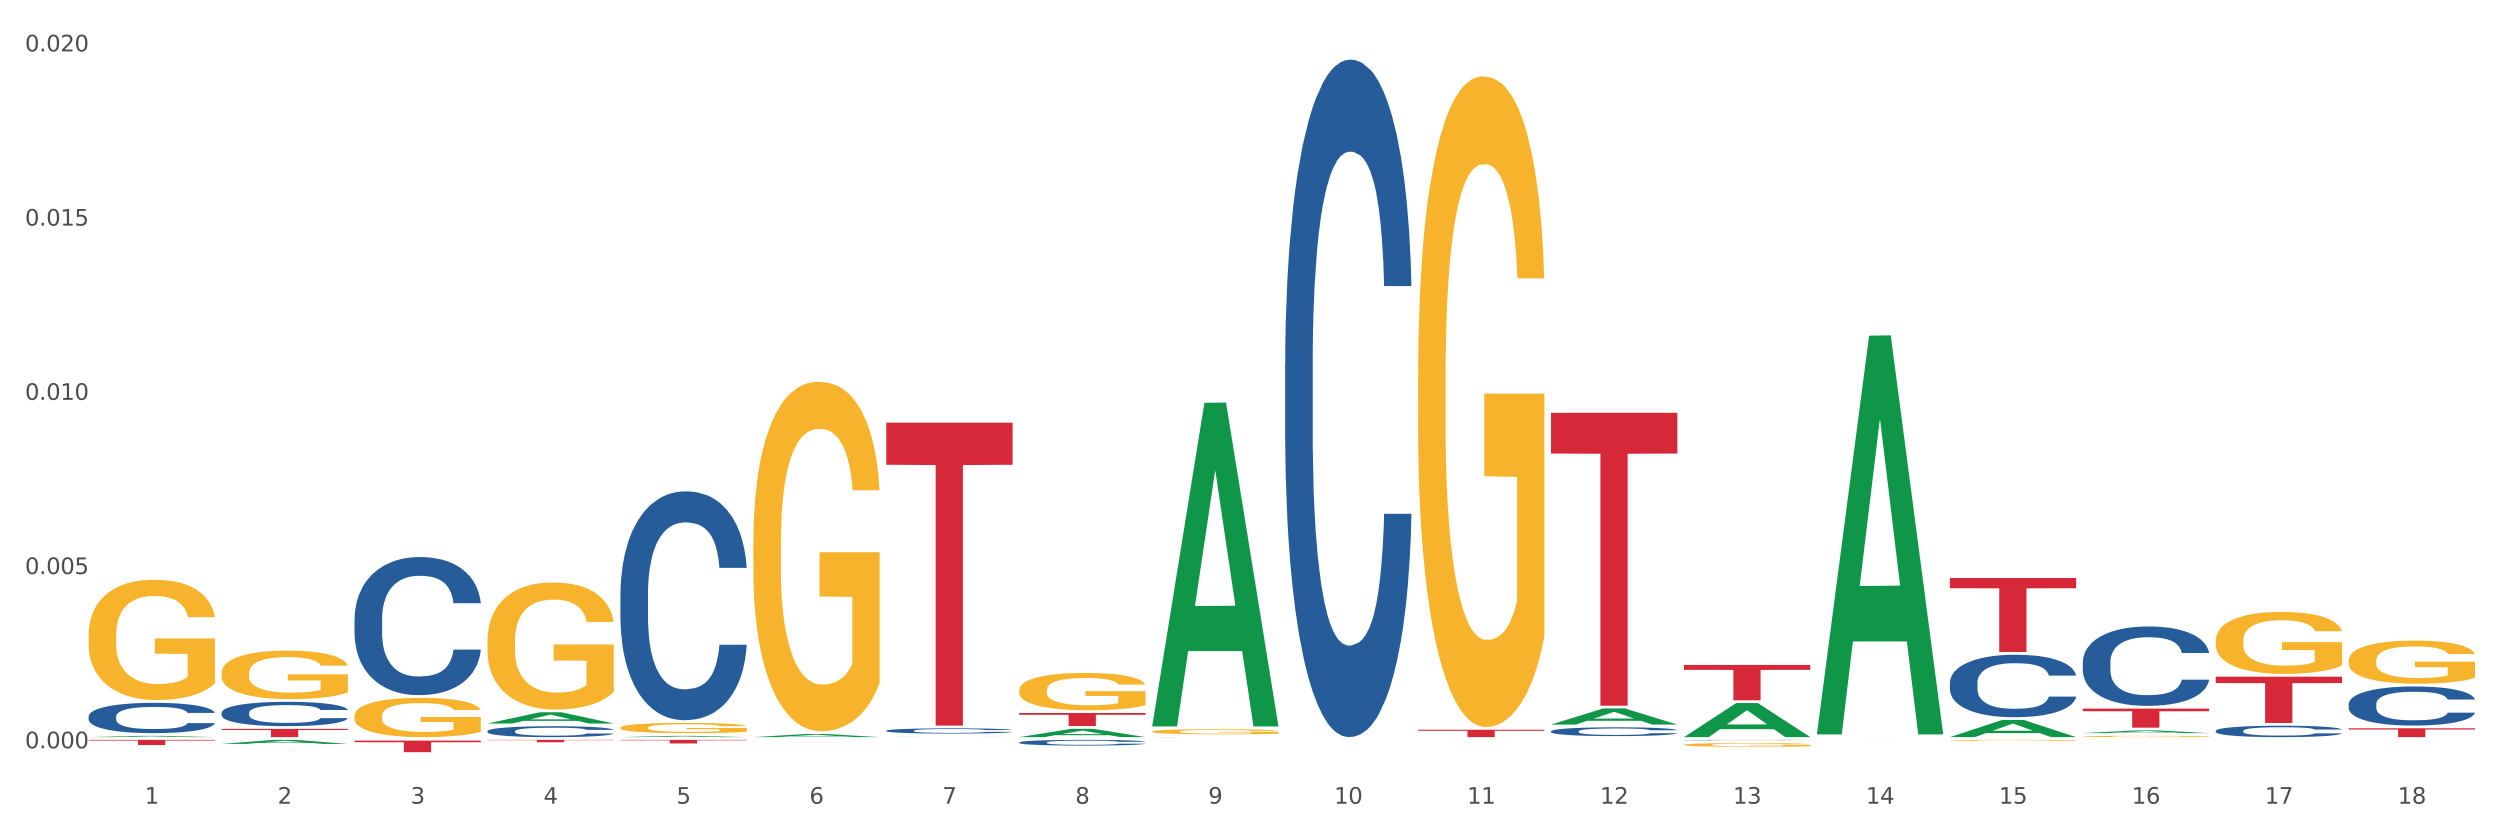 <?xml version="1.0" encoding="utf-8" standalone="no"?>
<!DOCTYPE svg PUBLIC "-//W3C//DTD SVG 1.1//EN"
  "http://www.w3.org/Graphics/SVG/1.1/DTD/svg11.dtd">
<svg xmlns:xlink="http://www.w3.org/1999/xlink" width="1080pt" height="360pt" viewBox="0 0 1080 360" xmlns="http://www.w3.org/2000/svg" version="1.1">
 <rect x="0" y="0" width="1080" height="360" fill="#333333" stroke="none"/>
 <defs>
  <style type="text/css">*{stroke-linejoin: round; stroke-linecap: butt}</style>
 </defs>
 <g id="figure_1">
  <g id="patch_1">
   <path d="M 0 360 
L 1080 360 
L 1080 0 
L 0 0 
z
" style="fill: #ffffff; stroke: #ffffff; stroke-linejoin: miter"/>
  </g>
  <g id="axes_1">
   <g id="matplotlib.axis_1">
    <g id="xtick_1">
     <g id="text_1">
      <!-- 1 -->
      <g style="fill: #4d4d4d" transform="translate(62.51 347.204) scale(0.096 -0.096)">
       <defs>
        <path id="DejaVuSans-31" d="M 794 531 
L 1825 531 
L 1825 4091 
L 703 3866 
L 703 4441 
L 1819 4666 
L 2450 4666 
L 2450 531 
L 3481 531 
L 3481 0 
L 794 0 
L 794 531 
z
" transform="scale(0.016)"/>
       </defs>
       <use xlink:href="#DejaVuSans-31"/>
      </g>
     </g>
    </g>
    <g id="xtick_2">
     <g id="text_2">
      <!-- 2 -->
      <g style="fill: #4d4d4d" transform="translate(119.942 347.204) scale(0.096 -0.096)">
       <defs>
        <path id="DejaVuSans-32" d="M 1228 531 
L 3431 531 
L 3431 0 
L 469 0 
L 469 531 
Q 828 903 1448 1529 
Q 2069 2156 2228 2338 
Q 2531 2678 2651 2914 
Q 2772 3150 2772 3378 
Q 2772 3750 2511 3984 
Q 2250 4219 1831 4219 
Q 1534 4219 1204 4116 
Q 875 4013 500 3803 
L 500 4441 
Q 881 4594 1212 4672 
Q 1544 4750 1819 4750 
Q 2544 4750 2975 4387 
Q 3406 4025 3406 3419 
Q 3406 3131 3298 2873 
Q 3191 2616 2906 2266 
Q 2828 2175 2409 1742 
Q 1991 1309 1228 531 
z
" transform="scale(0.016)"/>
       </defs>
       <use xlink:href="#DejaVuSans-32"/>
      </g>
     </g>
    </g>
    <g id="xtick_3">
     <g id="text_3">
      <!-- 3 -->
      <g style="fill: #4d4d4d" transform="translate(177.375 347.204) scale(0.096 -0.096)">
       <defs>
        <path id="DejaVuSans-33" d="M 2597 2516 
Q 3050 2419 3304 2112 
Q 3559 1806 3559 1356 
Q 3559 666 3084 287 
Q 2609 -91 1734 -91 
Q 1441 -91 1130 -33 
Q 819 25 488 141 
L 488 750 
Q 750 597 1062 519 
Q 1375 441 1716 441 
Q 2309 441 2620 675 
Q 2931 909 2931 1356 
Q 2931 1769 2642 2001 
Q 2353 2234 1838 2234 
L 1294 2234 
L 1294 2753 
L 1863 2753 
Q 2328 2753 2575 2939 
Q 2822 3125 2822 3475 
Q 2822 3834 2567 4026 
Q 2313 4219 1838 4219 
Q 1578 4219 1281 4162 
Q 984 4106 628 3988 
L 628 4550 
Q 988 4650 1302 4700 
Q 1616 4750 1894 4750 
Q 2613 4750 3031 4423 
Q 3450 4097 3450 3541 
Q 3450 3153 3228 2886 
Q 3006 2619 2597 2516 
z
" transform="scale(0.016)"/>
       </defs>
       <use xlink:href="#DejaVuSans-33"/>
      </g>
     </g>
    </g>
    <g id="xtick_4">
     <g id="text_4">
      <!-- 4 -->
      <g style="fill: #4d4d4d" transform="translate(234.808 347.204) scale(0.096 -0.096)">
       <defs>
        <path id="DejaVuSans-34" d="M 2419 4116 
L 825 1625 
L 2419 1625 
L 2419 4116 
z
M 2253 4666 
L 3047 4666 
L 3047 1625 
L 3713 1625 
L 3713 1100 
L 3047 1100 
L 3047 0 
L 2419 0 
L 2419 1100 
L 313 1100 
L 313 1709 
L 2253 4666 
z
" transform="scale(0.016)"/>
       </defs>
       <use xlink:href="#DejaVuSans-34"/>
      </g>
     </g>
    </g>
    <g id="xtick_5">
     <g id="text_5">
      <!-- 5 -->
      <g style="fill: #4d4d4d" transform="translate(292.24 347.204) scale(0.096 -0.096)">
       <defs>
        <path id="DejaVuSans-35" d="M 691 4666 
L 3169 4666 
L 3169 4134 
L 1269 4134 
L 1269 2991 
Q 1406 3038 1543 3061 
Q 1681 3084 1819 3084 
Q 2600 3084 3056 2656 
Q 3513 2228 3513 1497 
Q 3513 744 3044 326 
Q 2575 -91 1722 -91 
Q 1428 -91 1123 -41 
Q 819 9 494 109 
L 494 744 
Q 775 591 1075 516 
Q 1375 441 1709 441 
Q 2250 441 2565 725 
Q 2881 1009 2881 1497 
Q 2881 1984 2565 2268 
Q 2250 2553 1709 2553 
Q 1456 2553 1204 2497 
Q 953 2441 691 2322 
L 691 4666 
z
" transform="scale(0.016)"/>
       </defs>
       <use xlink:href="#DejaVuSans-35"/>
      </g>
     </g>
    </g>
    <g id="xtick_6">
     <g id="text_6">
      <!-- 6 -->
      <g style="fill: #4d4d4d" transform="translate(349.673 347.204) scale(0.096 -0.096)">
       <defs>
        <path id="DejaVuSans-36" d="M 2113 2584 
Q 1688 2584 1439 2293 
Q 1191 2003 1191 1497 
Q 1191 994 1439 701 
Q 1688 409 2113 409 
Q 2538 409 2786 701 
Q 3034 994 3034 1497 
Q 3034 2003 2786 2293 
Q 2538 2584 2113 2584 
z
M 3366 4563 
L 3366 3988 
Q 3128 4100 2886 4159 
Q 2644 4219 2406 4219 
Q 1781 4219 1451 3797 
Q 1122 3375 1075 2522 
Q 1259 2794 1537 2939 
Q 1816 3084 2150 3084 
Q 2853 3084 3261 2657 
Q 3669 2231 3669 1497 
Q 3669 778 3244 343 
Q 2819 -91 2113 -91 
Q 1303 -91 875 529 
Q 447 1150 447 2328 
Q 447 3434 972 4092 
Q 1497 4750 2381 4750 
Q 2619 4750 2861 4703 
Q 3103 4656 3366 4563 
z
" transform="scale(0.016)"/>
       </defs>
       <use xlink:href="#DejaVuSans-36"/>
      </g>
     </g>
    </g>
    <g id="xtick_7">
     <g id="text_7">
      <!-- 7 -->
      <g style="fill: #4d4d4d" transform="translate(407.106 347.204) scale(0.096 -0.096)">
       <defs>
        <path id="DejaVuSans-37" d="M 525 4666 
L 3525 4666 
L 3525 4397 
L 1831 0 
L 1172 0 
L 2766 4134 
L 525 4134 
L 525 4666 
z
" transform="scale(0.016)"/>
       </defs>
       <use xlink:href="#DejaVuSans-37"/>
      </g>
     </g>
    </g>
    <g id="xtick_8">
     <g id="text_8">
      <!-- 8 -->
      <g style="fill: #4d4d4d" transform="translate(464.538 347.204) scale(0.096 -0.096)">
       <defs>
        <path id="DejaVuSans-38" d="M 2034 2216 
Q 1584 2216 1326 1975 
Q 1069 1734 1069 1313 
Q 1069 891 1326 650 
Q 1584 409 2034 409 
Q 2484 409 2743 651 
Q 3003 894 3003 1313 
Q 3003 1734 2745 1975 
Q 2488 2216 2034 2216 
z
M 1403 2484 
Q 997 2584 770 2862 
Q 544 3141 544 3541 
Q 544 4100 942 4425 
Q 1341 4750 2034 4750 
Q 2731 4750 3128 4425 
Q 3525 4100 3525 3541 
Q 3525 3141 3298 2862 
Q 3072 2584 2669 2484 
Q 3125 2378 3379 2068 
Q 3634 1759 3634 1313 
Q 3634 634 3220 271 
Q 2806 -91 2034 -91 
Q 1263 -91 848 271 
Q 434 634 434 1313 
Q 434 1759 690 2068 
Q 947 2378 1403 2484 
z
M 1172 3481 
Q 1172 3119 1398 2916 
Q 1625 2713 2034 2713 
Q 2441 2713 2670 2916 
Q 2900 3119 2900 3481 
Q 2900 3844 2670 4047 
Q 2441 4250 2034 4250 
Q 1625 4250 1398 4047 
Q 1172 3844 1172 3481 
z
" transform="scale(0.016)"/>
       </defs>
       <use xlink:href="#DejaVuSans-38"/>
      </g>
     </g>
    </g>
    <g id="xtick_9">
     <g id="text_9">
      <!-- 9 -->
      <g style="fill: #4d4d4d" transform="translate(521.971 347.204) scale(0.096 -0.096)">
       <defs>
        <path id="DejaVuSans-39" d="M 703 97 
L 703 672 
Q 941 559 1184 500 
Q 1428 441 1663 441 
Q 2288 441 2617 861 
Q 2947 1281 2994 2138 
Q 2813 1869 2534 1725 
Q 2256 1581 1919 1581 
Q 1219 1581 811 2004 
Q 403 2428 403 3163 
Q 403 3881 828 4315 
Q 1253 4750 1959 4750 
Q 2769 4750 3195 4129 
Q 3622 3509 3622 2328 
Q 3622 1225 3098 567 
Q 2575 -91 1691 -91 
Q 1453 -91 1209 -44 
Q 966 3 703 97 
z
M 1959 2075 
Q 2384 2075 2632 2365 
Q 2881 2656 2881 3163 
Q 2881 3666 2632 3958 
Q 2384 4250 1959 4250 
Q 1534 4250 1286 3958 
Q 1038 3666 1038 3163 
Q 1038 2656 1286 2365 
Q 1534 2075 1959 2075 
z
" transform="scale(0.016)"/>
       </defs>
       <use xlink:href="#DejaVuSans-39"/>
      </g>
     </g>
    </g>
    <g id="xtick_10">
     <g id="text_10">
      <!-- 10 -->
      <g style="fill: #4d4d4d" transform="translate(576.35 347.204) scale(0.096 -0.096)">
       <defs>
        <path id="DejaVuSans-30" d="M 2034 4250 
Q 1547 4250 1301 3770 
Q 1056 3291 1056 2328 
Q 1056 1369 1301 889 
Q 1547 409 2034 409 
Q 2525 409 2770 889 
Q 3016 1369 3016 2328 
Q 3016 3291 2770 3770 
Q 2525 4250 2034 4250 
z
M 2034 4750 
Q 2819 4750 3233 4129 
Q 3647 3509 3647 2328 
Q 3647 1150 3233 529 
Q 2819 -91 2034 -91 
Q 1250 -91 836 529 
Q 422 1150 422 2328 
Q 422 3509 836 4129 
Q 1250 4750 2034 4750 
z
" transform="scale(0.016)"/>
       </defs>
       <use xlink:href="#DejaVuSans-31"/>
       <use xlink:href="#DejaVuSans-30" transform="translate(63.623 0)"/>
      </g>
     </g>
    </g>
    <g id="xtick_11">
     <g id="text_11">
      <!-- 11 -->
      <g style="fill: #4d4d4d" transform="translate(633.783 347.204) scale(0.096 -0.096)">
       <use xlink:href="#DejaVuSans-31"/>
       <use xlink:href="#DejaVuSans-31" transform="translate(63.623 0)"/>
      </g>
     </g>
    </g>
    <g id="xtick_12">
     <g id="text_12">
      <!-- 12 -->
      <g style="fill: #4d4d4d" transform="translate(691.215 347.204) scale(0.096 -0.096)">
       <use xlink:href="#DejaVuSans-31"/>
       <use xlink:href="#DejaVuSans-32" transform="translate(63.623 0)"/>
      </g>
     </g>
    </g>
    <g id="xtick_13">
     <g id="text_13">
      <!-- 13 -->
      <g style="fill: #4d4d4d" transform="translate(748.648 347.204) scale(0.096 -0.096)">
       <use xlink:href="#DejaVuSans-31"/>
       <use xlink:href="#DejaVuSans-33" transform="translate(63.623 0)"/>
      </g>
     </g>
    </g>
    <g id="xtick_14">
     <g id="text_14">
      <!-- 14 -->
      <g style="fill: #4d4d4d" transform="translate(806.081 347.204) scale(0.096 -0.096)">
       <use xlink:href="#DejaVuSans-31"/>
       <use xlink:href="#DejaVuSans-34" transform="translate(63.623 0)"/>
      </g>
     </g>
    </g>
    <g id="xtick_15">
     <g id="text_15">
      <!-- 15 -->
      <g style="fill: #4d4d4d" transform="translate(863.513 347.204) scale(0.096 -0.096)">
       <use xlink:href="#DejaVuSans-31"/>
       <use xlink:href="#DejaVuSans-35" transform="translate(63.623 0)"/>
      </g>
     </g>
    </g>
    <g id="xtick_16">
     <g id="text_16">
      <!-- 16 -->
      <g style="fill: #4d4d4d" transform="translate(920.946 347.204) scale(0.096 -0.096)">
       <use xlink:href="#DejaVuSans-31"/>
       <use xlink:href="#DejaVuSans-36" transform="translate(63.623 0)"/>
      </g>
     </g>
    </g>
    <g id="xtick_17">
     <g id="text_17">
      <!-- 17 -->
      <g style="fill: #4d4d4d" transform="translate(978.379 347.204) scale(0.096 -0.096)">
       <use xlink:href="#DejaVuSans-31"/>
       <use xlink:href="#DejaVuSans-37" transform="translate(63.623 0)"/>
      </g>
     </g>
    </g>
    <g id="xtick_18">
     <g id="text_18">
      <!-- 18 -->
      <g style="fill: #4d4d4d" transform="translate(1035.811 347.204) scale(0.096 -0.096)">
       <use xlink:href="#DejaVuSans-31"/>
       <use xlink:href="#DejaVuSans-38" transform="translate(63.623 0)"/>
      </g>
     </g>
    </g>
    <g id="xtick_19"/>
    <g id="xtick_20"/>
    <g id="xtick_21"/>
    <g id="xtick_22"/>
    <g id="xtick_23"/>
    <g id="xtick_24"/>
    <g id="xtick_25"/>
    <g id="xtick_26"/>
    <g id="xtick_27"/>
    <g id="xtick_28"/>
    <g id="xtick_29"/>
    <g id="xtick_30"/>
    <g id="xtick_31"/>
    <g id="xtick_32"/>
    <g id="xtick_33"/>
    <g id="xtick_34"/>
    <g id="xtick_35"/>
   </g>
   <g id="matplotlib.axis_2">
    <g id="ytick_1">
     <g id="text_19">
      <!-- 0.000 -->
      <g style="fill: #4d4d4d" transform="translate(10.8 323.266) scale(0.096 -0.096)">
       <defs>
        <path id="DejaVuSans-2e" d="M 684 794 
L 1344 794 
L 1344 0 
L 684 0 
L 684 794 
z
" transform="scale(0.016)"/>
       </defs>
       <use xlink:href="#DejaVuSans-30"/>
       <use xlink:href="#DejaVuSans-2e" transform="translate(63.623 0)"/>
       <use xlink:href="#DejaVuSans-30" transform="translate(95.41 0)"/>
       <use xlink:href="#DejaVuSans-30" transform="translate(159.033 0)"/>
       <use xlink:href="#DejaVuSans-30" transform="translate(222.656 0)"/>
      </g>
     </g>
    </g>
    <g id="ytick_2">
     <g id="text_20">
      <!-- 0.005 -->
      <g style="fill: #4d4d4d" transform="translate(10.8 248.002) scale(0.096 -0.096)">
       <use xlink:href="#DejaVuSans-30"/>
       <use xlink:href="#DejaVuSans-2e" transform="translate(63.623 0)"/>
       <use xlink:href="#DejaVuSans-30" transform="translate(95.41 0)"/>
       <use xlink:href="#DejaVuSans-30" transform="translate(159.033 0)"/>
       <use xlink:href="#DejaVuSans-35" transform="translate(222.656 0)"/>
      </g>
     </g>
    </g>
    <g id="ytick_3">
     <g id="text_21">
      <!-- 0.010 -->
      <g style="fill: #4d4d4d" transform="translate(10.8 172.737) scale(0.096 -0.096)">
       <use xlink:href="#DejaVuSans-30"/>
       <use xlink:href="#DejaVuSans-2e" transform="translate(63.623 0)"/>
       <use xlink:href="#DejaVuSans-30" transform="translate(95.41 0)"/>
       <use xlink:href="#DejaVuSans-31" transform="translate(159.033 0)"/>
       <use xlink:href="#DejaVuSans-30" transform="translate(222.656 0)"/>
      </g>
     </g>
    </g>
    <g id="ytick_4">
     <g id="text_22">
      <!-- 0.015 -->
      <g style="fill: #4d4d4d" transform="translate(10.8 97.472) scale(0.096 -0.096)">
       <use xlink:href="#DejaVuSans-30"/>
       <use xlink:href="#DejaVuSans-2e" transform="translate(63.623 0)"/>
       <use xlink:href="#DejaVuSans-30" transform="translate(95.41 0)"/>
       <use xlink:href="#DejaVuSans-31" transform="translate(159.033 0)"/>
       <use xlink:href="#DejaVuSans-35" transform="translate(222.656 0)"/>
      </g>
     </g>
    </g>
    <g id="ytick_5">
     <g id="text_23">
      <!-- 0.020 -->
      <g style="fill: #4d4d4d" transform="translate(10.8 22.207) scale(0.096 -0.096)">
       <use xlink:href="#DejaVuSans-30"/>
       <use xlink:href="#DejaVuSans-2e" transform="translate(63.623 0)"/>
       <use xlink:href="#DejaVuSans-30" transform="translate(95.41 0)"/>
       <use xlink:href="#DejaVuSans-32" transform="translate(159.033 0)"/>
       <use xlink:href="#DejaVuSans-30" transform="translate(222.656 0)"/>
      </g>
     </g>
    </g>
    <g id="ytick_6"/>
    <g id="ytick_7"/>
    <g id="ytick_8"/>
    <g id="ytick_9"/>
   </g>
   <g id="PolyCollection_1">
    <path d="M 38.283 318.443 
L 38.339 318.442 
L 60.839 317.888 
L 70.176 317.887 
L 92.844 318.444 
L 82.044 318.444 
L 77.151 318.314 
L 53.92 318.314 
L 53.751 318.316 
L 49.026 318.444 
L 38.283 318.444 
L 38.283 318.443 
L 56.845 318.237 
L 74.226 318.236 
L 65.62 318.006 
L 65.507 318.005 
L 65.395 318.006 
L 56.789 318.236 
L 56.845 318.237 
L 38.283 318.443 
z
" clip-path="url(#pdd4caccdc7)" style="fill: #109648"/>
    <path d="M 670.043 315.901 
L 670.107 315.898 
L 670.107 315.801 
L 670.301 315.669 
L 671.01 315.426 
L 671.913 315.242 
L 673.461 315.027 
L 674.299 314.937 
L 675.396 314.836 
L 677.653 314.673 
L 680.233 314.534 
L 682.038 314.458 
L 683.393 314.409 
L 686.424 314.322 
L 688.165 314.284 
L 689.971 314.253 
L 691.519 314.232 
L 694.099 314.208 
L 696.162 314.197 
L 698.549 314.194 
L 700.548 314.197 
L 703.192 314.211 
L 707.062 314.253 
L 708.545 314.277 
L 710.544 314.319 
L 712.608 314.374 
L 714.285 314.43 
L 716.22 314.51 
L 718.219 314.614 
L 720.154 314.746 
L 721.508 314.867 
L 722.605 314.996 
L 723.572 315.152 
L 724.281 315.322 
L 724.604 315.464 
L 712.802 315.464 
L 712.479 315.336 
L 711.834 315.197 
L 711.189 315.103 
L 710.48 315.027 
L 709.383 314.94 
L 708.416 314.885 
L 706.804 314.819 
L 705.32 314.777 
L 704.095 314.753 
L 702.612 314.732 
L 699.452 314.711 
L 697.194 314.711 
L 695.775 314.718 
L 694.034 314.735 
L 692.551 314.76 
L 690.809 314.801 
L 689.455 314.846 
L 688.101 314.905 
L 687.327 314.947 
L 686.166 315.023 
L 685.392 315.086 
L 684.36 315.193 
L 683.78 315.27 
L 682.748 315.468 
L 682.296 315.613 
L 682.103 315.714 
L 681.974 315.825 
L 681.974 316.367 
L 682.361 316.61 
L 682.683 316.714 
L 683.199 316.832 
L 684.167 316.984 
L 685.586 317.134 
L 687.069 317.241 
L 688.294 317.307 
L 689.455 317.356 
L 690.616 317.394 
L 692.035 317.429 
L 693.196 317.449 
L 694.937 317.47 
L 697.001 317.481 
L 698.613 317.481 
L 701.902 317.463 
L 703.386 317.446 
L 704.804 317.422 
L 706.352 317.384 
L 707.578 317.342 
L 708.287 317.311 
L 709.448 317.245 
L 710.351 317.175 
L 711.125 317.095 
L 711.641 317.026 
L 712.221 316.922 
L 712.673 316.804 
L 712.802 316.741 
L 724.604 316.741 
L 724.346 316.866 
L 723.894 316.988 
L 722.991 317.151 
L 722.282 317.245 
L 721.186 317.359 
L 720.025 317.456 
L 718.412 317.564 
L 716.929 317.644 
L 715.381 317.713 
L 713.704 317.776 
L 710.673 317.862 
L 709.577 317.887 
L 707.255 317.928 
L 705.449 317.953 
L 702.805 317.977 
L 700.096 317.991 
L 697.259 317.994 
L 694.744 317.987 
L 691.97 317.967 
L 690.229 317.946 
L 688.294 317.915 
L 686.037 317.866 
L 683.909 317.807 
L 681.909 317.738 
L 680.039 317.658 
L 678.298 317.567 
L 676.041 317.418 
L 674.364 317.272 
L 673.138 317.137 
L 672.3 317.023 
L 671.462 316.877 
L 671.01 316.776 
L 670.301 316.533 
L 670.043 316.308 
L 670.043 315.901 
z
" clip-path="url(#pdd4caccdc7)" style="fill: #255c99"/>
    <path d="M 555.177 157.267 
L 555.242 157 
L 555.242 149.515 
L 555.435 139.358 
L 556.145 120.648 
L 557.048 106.482 
L 558.595 89.909 
L 559.434 82.96 
L 560.53 75.208 
L 562.787 62.646 
L 565.367 51.954 
L 567.173 46.074 
L 568.527 42.332 
L 571.559 35.649 
L 573.3 32.709 
L 575.106 30.303 
L 576.653 28.7 
L 579.233 26.829 
L 581.297 26.027 
L 583.683 25.759 
L 585.683 26.027 
L 588.327 27.096 
L 592.196 30.303 
L 593.68 32.174 
L 595.679 35.382 
L 597.743 39.659 
L 599.42 43.935 
L 601.354 50.083 
L 603.354 58.102 
L 605.288 68.259 
L 606.643 77.614 
L 607.739 87.504 
L 608.706 99.532 
L 609.416 112.629 
L 609.738 123.588 
L 597.936 123.588 
L 597.614 113.698 
L 596.969 103.007 
L 596.324 95.79 
L 595.614 89.909 
L 594.518 83.227 
L 593.551 78.951 
L 591.938 73.872 
L 590.455 70.664 
L 589.23 68.793 
L 587.746 67.19 
L 584.586 65.586 
L 582.329 65.586 
L 580.91 66.121 
L 579.169 67.457 
L 577.685 69.328 
L 575.944 72.536 
L 574.59 76.01 
L 573.235 80.554 
L 572.461 83.762 
L 571.301 89.642 
L 570.527 94.453 
L 569.495 102.739 
L 568.914 108.62 
L 567.882 123.855 
L 567.431 135.082 
L 567.238 142.833 
L 567.109 151.386 
L 567.109 193.084 
L 567.495 211.794 
L 567.818 219.813 
L 568.334 228.901 
L 569.301 240.662 
L 570.72 252.155 
L 572.203 260.441 
L 573.429 265.52 
L 574.59 269.262 
L 575.751 272.202 
L 577.169 274.875 
L 578.33 276.479 
L 580.072 278.083 
L 582.135 278.885 
L 583.748 278.885 
L 587.037 277.548 
L 588.52 276.212 
L 589.939 274.341 
L 591.487 271.4 
L 592.712 268.193 
L 593.422 265.787 
L 594.583 260.709 
L 595.485 255.363 
L 596.259 249.215 
L 596.775 243.869 
L 597.356 235.851 
L 597.807 226.763 
L 597.936 221.951 
L 609.738 221.951 
L 609.48 231.574 
L 609.029 240.929 
L 608.126 253.492 
L 607.417 260.709 
L 606.32 269.529 
L 605.159 277.013 
L 603.547 285.3 
L 602.064 291.447 
L 600.516 296.793 
L 598.839 301.604 
L 595.808 308.287 
L 594.712 310.158 
L 592.39 313.365 
L 590.584 315.236 
L 587.94 317.107 
L 585.231 318.176 
L 582.393 318.444 
L 579.878 317.909 
L 577.105 316.305 
L 575.364 314.702 
L 573.429 312.296 
L 571.172 308.554 
L 569.043 304.01 
L 567.044 298.664 
L 565.174 292.516 
L 563.432 285.567 
L 561.175 274.073 
L 559.498 262.847 
L 558.273 252.423 
L 557.435 243.602 
L 556.596 232.376 
L 556.145 224.624 
L 555.435 205.914 
L 555.177 188.54 
L 555.177 157.267 
z
" clip-path="url(#pdd4caccdc7)" style="fill: #255c99"/>
    <path d="M 497.745 318.429 
L 497.809 318.429 
L 497.809 318.429 
L 498.003 318.428 
L 498.712 318.426 
L 499.615 318.425 
L 501.163 318.423 
L 502.001 318.423 
L 503.098 318.422 
L 505.355 318.421 
L 507.935 318.42 
L 509.74 318.419 
L 511.095 318.419 
L 514.126 318.418 
L 515.867 318.418 
L 517.673 318.418 
L 519.221 318.418 
L 521.801 318.418 
L 523.864 318.417 
L 526.251 318.417 
L 528.25 318.417 
L 530.894 318.418 
L 534.764 318.418 
L 536.247 318.418 
L 538.246 318.418 
L 540.31 318.419 
L 541.987 318.419 
L 543.922 318.42 
L 545.921 318.42 
L 547.856 318.421 
L 549.21 318.422 
L 550.306 318.423 
L 551.274 318.424 
L 551.983 318.425 
L 552.306 318.426 
L 540.503 318.426 
L 540.181 318.425 
L 539.536 318.424 
L 538.891 318.424 
L 538.182 318.423 
L 537.085 318.423 
L 536.118 318.422 
L 534.506 318.422 
L 533.022 318.421 
L 531.797 318.421 
L 530.314 318.421 
L 527.153 318.421 
L 524.896 318.421 
L 523.477 318.421 
L 521.736 318.421 
L 520.253 318.421 
L 518.511 318.422 
L 517.157 318.422 
L 515.803 318.422 
L 515.029 318.423 
L 513.868 318.423 
L 513.094 318.424 
L 512.062 318.424 
L 511.482 318.425 
L 510.45 318.426 
L 509.998 318.427 
L 509.805 318.428 
L 509.676 318.429 
L 509.676 318.432 
L 510.063 318.434 
L 510.385 318.435 
L 510.901 318.436 
L 511.869 318.437 
L 513.287 318.438 
L 514.771 318.438 
L 515.996 318.439 
L 517.157 318.439 
L 518.318 318.44 
L 519.737 318.44 
L 520.898 318.44 
L 522.639 318.44 
L 524.703 318.44 
L 526.315 318.44 
L 529.604 318.44 
L 531.087 318.44 
L 532.506 318.44 
L 534.054 318.439 
L 535.28 318.439 
L 535.989 318.439 
L 537.15 318.439 
L 538.053 318.438 
L 538.827 318.437 
L 539.343 318.437 
L 539.923 318.436 
L 540.374 318.435 
L 540.503 318.435 
L 552.306 318.435 
L 552.048 318.436 
L 551.596 318.437 
L 550.693 318.438 
L 549.984 318.439 
L 548.888 318.439 
L 547.727 318.44 
L 546.114 318.441 
L 544.631 318.441 
L 543.083 318.442 
L 541.406 318.442 
L 538.375 318.443 
L 537.279 318.443 
L 534.957 318.443 
L 533.151 318.443 
L 530.507 318.444 
L 527.798 318.444 
L 524.961 318.444 
L 522.445 318.444 
L 519.672 318.443 
L 517.931 318.443 
L 515.996 318.443 
L 513.739 318.443 
L 511.611 318.442 
L 509.611 318.442 
L 507.741 318.441 
L 506 318.441 
L 503.742 318.44 
L 502.066 318.439 
L 500.84 318.438 
L 500.002 318.437 
L 499.163 318.436 
L 498.712 318.435 
L 498.003 318.434 
L 497.745 318.432 
L 497.745 318.429 
z
" clip-path="url(#pdd4caccdc7)" style="fill: #255c99"/>
    <path d="M 440.312 320.729 
L 440.376 320.727 
L 440.376 320.664 
L 440.57 320.578 
L 441.279 320.42 
L 442.182 320.3 
L 443.73 320.161 
L 444.568 320.102 
L 445.665 320.036 
L 447.922 319.93 
L 450.502 319.84 
L 452.308 319.791 
L 453.662 319.759 
L 456.693 319.703 
L 458.434 319.678 
L 460.24 319.657 
L 461.788 319.644 
L 464.368 319.628 
L 466.432 319.621 
L 468.818 319.619 
L 470.817 319.621 
L 473.461 319.63 
L 477.331 319.657 
L 478.814 319.673 
L 480.814 319.7 
L 482.877 319.736 
L 484.554 319.773 
L 486.489 319.824 
L 488.488 319.892 
L 490.423 319.978 
L 491.777 320.057 
L 492.874 320.14 
L 493.841 320.242 
L 494.551 320.352 
L 494.873 320.445 
L 483.071 320.445 
L 482.748 320.361 
L 482.103 320.271 
L 481.458 320.21 
L 480.749 320.161 
L 479.653 320.104 
L 478.685 320.068 
L 477.073 320.025 
L 475.59 319.998 
L 474.364 319.982 
L 472.881 319.969 
L 469.721 319.955 
L 467.463 319.955 
L 466.045 319.96 
L 464.303 319.971 
L 462.82 319.987 
L 461.079 320.014 
L 459.724 320.043 
L 458.37 320.082 
L 457.596 320.109 
L 456.435 320.158 
L 455.661 320.199 
L 454.629 320.269 
L 454.049 320.318 
L 453.017 320.447 
L 452.566 320.542 
L 452.372 320.607 
L 452.243 320.679 
L 452.243 321.031 
L 452.63 321.189 
L 452.953 321.257 
L 453.468 321.334 
L 454.436 321.433 
L 455.855 321.53 
L 457.338 321.6 
L 458.563 321.643 
L 459.724 321.674 
L 460.885 321.699 
L 462.304 321.722 
L 463.465 321.735 
L 465.206 321.749 
L 467.27 321.755 
L 468.882 321.755 
L 472.171 321.744 
L 473.655 321.733 
L 475.074 321.717 
L 476.621 321.692 
L 477.847 321.665 
L 478.556 321.645 
L 479.717 321.602 
L 480.62 321.557 
L 481.394 321.505 
L 481.91 321.46 
L 482.49 321.392 
L 482.942 321.315 
L 483.071 321.275 
L 494.873 321.275 
L 494.615 321.356 
L 494.164 321.435 
L 493.261 321.541 
L 492.551 321.602 
L 491.455 321.676 
L 490.294 321.74 
L 488.682 321.809 
L 487.198 321.861 
L 485.65 321.906 
L 483.974 321.947 
L 480.942 322.003 
L 479.846 322.019 
L 477.524 322.046 
L 475.719 322.062 
L 473.074 322.078 
L 470.366 322.087 
L 467.528 322.089 
L 465.013 322.085 
L 462.24 322.071 
L 460.498 322.058 
L 458.563 322.037 
L 456.306 322.006 
L 454.178 321.967 
L 452.179 321.922 
L 450.308 321.87 
L 448.567 321.812 
L 446.31 321.715 
L 444.633 321.62 
L 443.408 321.532 
L 442.569 321.458 
L 441.731 321.363 
L 441.279 321.297 
L 440.57 321.14 
L 440.312 320.993 
L 440.312 320.729 
z
" clip-path="url(#pdd4caccdc7)" style="fill: #255c99"/>
    <path d="M 382.879 315.656 
L 382.944 315.654 
L 382.944 315.596 
L 383.137 315.518 
L 383.847 315.374 
L 384.75 315.265 
L 386.297 315.138 
L 387.136 315.084 
L 388.232 315.025 
L 390.489 314.928 
L 393.069 314.846 
L 394.875 314.801 
L 396.229 314.772 
L 399.26 314.72 
L 401.002 314.698 
L 402.808 314.679 
L 404.355 314.667 
L 406.935 314.652 
L 408.999 314.646 
L 411.385 314.644 
L 413.384 314.646 
L 416.029 314.655 
L 419.898 314.679 
L 421.382 314.694 
L 423.381 314.718 
L 425.445 314.751 
L 427.121 314.784 
L 429.056 314.831 
L 431.055 314.893 
L 432.99 314.971 
L 434.345 315.043 
L 435.441 315.119 
L 436.408 315.212 
L 437.118 315.313 
L 437.44 315.397 
L 425.638 315.397 
L 425.316 315.321 
L 424.671 315.239 
L 424.026 315.183 
L 423.316 315.138 
L 422.22 315.086 
L 421.253 315.053 
L 419.64 315.014 
L 418.157 314.99 
L 416.932 314.975 
L 415.448 314.963 
L 412.288 314.951 
L 410.031 314.951 
L 408.612 314.955 
L 406.871 314.965 
L 405.387 314.979 
L 403.646 315.004 
L 402.292 315.031 
L 400.937 315.066 
L 400.163 315.09 
L 399.002 315.136 
L 398.229 315.173 
L 397.197 315.236 
L 396.616 315.282 
L 395.584 315.399 
L 395.133 315.485 
L 394.939 315.545 
L 394.81 315.611 
L 394.81 315.932 
L 395.197 316.075 
L 395.52 316.137 
L 396.036 316.207 
L 397.003 316.298 
L 398.422 316.386 
L 399.905 316.45 
L 401.131 316.489 
L 402.292 316.518 
L 403.452 316.54 
L 404.871 316.561 
L 406.032 316.573 
L 407.774 316.585 
L 409.837 316.592 
L 411.45 316.592 
L 414.739 316.581 
L 416.222 316.571 
L 417.641 316.557 
L 419.189 316.534 
L 420.414 316.509 
L 421.124 316.491 
L 422.284 316.452 
L 423.187 316.411 
L 423.961 316.363 
L 424.477 316.322 
L 425.058 316.261 
L 425.509 316.191 
L 425.638 316.154 
L 437.44 316.154 
L 437.182 316.228 
L 436.731 316.3 
L 435.828 316.396 
L 435.119 316.452 
L 434.022 316.52 
L 432.861 316.577 
L 431.249 316.641 
L 429.766 316.688 
L 428.218 316.729 
L 426.541 316.766 
L 423.51 316.818 
L 422.413 316.832 
L 420.092 316.857 
L 418.286 316.871 
L 415.642 316.886 
L 412.933 316.894 
L 410.095 316.896 
L 407.58 316.892 
L 404.807 316.88 
L 403.066 316.867 
L 401.131 316.849 
L 398.873 316.82 
L 396.745 316.785 
L 394.746 316.744 
L 392.876 316.697 
L 391.134 316.643 
L 388.877 316.555 
L 387.2 316.468 
L 385.975 316.388 
L 385.136 316.32 
L 384.298 316.234 
L 383.847 316.174 
L 383.137 316.03 
L 382.879 315.897 
L 382.879 315.656 
z
" clip-path="url(#pdd4caccdc7)" style="fill: #255c99"/>
    <path d="M 268.014 256.682 
L 268.078 256.591 
L 268.078 254.063 
L 268.272 250.632 
L 268.981 244.312 
L 269.884 239.527 
L 271.432 233.929 
L 272.27 231.581 
L 273.367 228.963 
L 275.624 224.719 
L 278.204 221.108 
L 280.01 219.121 
L 281.364 217.857 
L 284.395 215.6 
L 286.136 214.607 
L 287.942 213.794 
L 289.49 213.252 
L 292.07 212.62 
L 294.133 212.35 
L 296.52 212.259 
L 298.519 212.35 
L 301.163 212.711 
L 305.033 213.794 
L 306.516 214.426 
L 308.515 215.51 
L 310.579 216.954 
L 312.256 218.399 
L 314.191 220.476 
L 316.19 223.184 
L 318.125 226.615 
L 319.479 229.775 
L 320.576 233.116 
L 321.543 237.179 
L 322.252 241.603 
L 322.575 245.305 
L 310.773 245.305 
L 310.45 241.964 
L 309.805 238.353 
L 309.16 235.915 
L 308.451 233.929 
L 307.355 231.671 
L 306.387 230.227 
L 304.775 228.511 
L 303.291 227.428 
L 302.066 226.796 
L 300.583 226.254 
L 297.423 225.712 
L 295.165 225.712 
L 293.747 225.893 
L 292.005 226.344 
L 290.522 226.976 
L 288.781 228.06 
L 287.426 229.234 
L 286.072 230.769 
L 285.298 231.852 
L 284.137 233.838 
L 283.363 235.464 
L 282.331 238.263 
L 281.751 240.249 
L 280.719 245.395 
L 280.267 249.188 
L 280.074 251.806 
L 279.945 254.695 
L 279.945 268.78 
L 280.332 275.101 
L 280.654 277.809 
L 281.17 280.879 
L 282.138 284.852 
L 283.557 288.734 
L 285.04 291.533 
L 286.265 293.249 
L 287.426 294.513 
L 288.587 295.506 
L 290.006 296.409 
L 291.167 296.951 
L 292.908 297.492 
L 294.972 297.763 
L 296.584 297.763 
L 299.873 297.312 
L 301.357 296.86 
L 302.776 296.228 
L 304.323 295.235 
L 305.549 294.152 
L 306.258 293.339 
L 307.419 291.624 
L 308.322 289.818 
L 309.096 287.741 
L 309.612 285.935 
L 310.192 283.227 
L 310.644 280.157 
L 310.773 278.532 
L 322.575 278.532 
L 322.317 281.782 
L 321.865 284.942 
L 320.963 289.186 
L 320.253 291.624 
L 319.157 294.603 
L 317.996 297.131 
L 316.384 299.93 
L 314.9 302.007 
L 313.352 303.813 
L 311.676 305.438 
L 308.644 307.695 
L 307.548 308.327 
L 305.226 309.41 
L 303.42 310.042 
L 300.776 310.675 
L 298.068 311.036 
L 295.23 311.126 
L 292.715 310.945 
L 289.941 310.404 
L 288.2 309.862 
L 286.265 309.049 
L 284.008 307.785 
L 281.88 306.25 
L 279.881 304.445 
L 278.01 302.368 
L 276.269 300.02 
L 274.012 296.138 
L 272.335 292.346 
L 271.109 288.825 
L 270.271 285.845 
L 269.433 282.053 
L 268.981 279.434 
L 268.272 273.114 
L 268.014 267.245 
L 268.014 256.682 
z
" clip-path="url(#pdd4caccdc7)" style="fill: #255c99"/>
    <path d="M 210.581 315.847 
L 210.646 315.842 
L 210.646 315.722 
L 210.839 315.558 
L 211.549 315.257 
L 212.451 315.028 
L 213.999 314.761 
L 214.838 314.649 
L 215.934 314.524 
L 218.191 314.322 
L 220.771 314.15 
L 222.577 314.055 
L 223.931 313.995 
L 226.962 313.887 
L 228.704 313.84 
L 230.509 313.801 
L 232.057 313.775 
L 234.637 313.745 
L 236.701 313.732 
L 239.087 313.728 
L 241.086 313.732 
L 243.731 313.749 
L 247.6 313.801 
L 249.083 313.831 
L 251.083 313.883 
L 253.146 313.952 
L 254.823 314.02 
L 256.758 314.12 
L 258.757 314.249 
L 260.692 314.412 
L 262.047 314.563 
L 263.143 314.723 
L 264.11 314.916 
L 264.82 315.127 
L 265.142 315.304 
L 253.34 315.304 
L 253.017 315.145 
L 252.373 314.972 
L 251.728 314.856 
L 251.018 314.761 
L 249.922 314.654 
L 248.954 314.585 
L 247.342 314.503 
L 245.859 314.451 
L 244.633 314.421 
L 243.15 314.395 
L 239.99 314.369 
L 237.733 314.369 
L 236.314 314.378 
L 234.572 314.399 
L 233.089 314.43 
L 231.348 314.481 
L 229.993 314.537 
L 228.639 314.611 
L 227.865 314.662 
L 226.704 314.757 
L 225.93 314.834 
L 224.899 314.968 
L 224.318 315.063 
L 223.286 315.308 
L 222.835 315.489 
L 222.641 315.614 
L 222.512 315.752 
L 222.512 316.424 
L 222.899 316.725 
L 223.222 316.854 
L 223.738 317.001 
L 224.705 317.19 
L 226.124 317.376 
L 227.607 317.509 
L 228.833 317.591 
L 229.993 317.651 
L 231.154 317.699 
L 232.573 317.742 
L 233.734 317.767 
L 235.475 317.793 
L 237.539 317.806 
L 239.151 317.806 
L 242.441 317.785 
L 243.924 317.763 
L 245.343 317.733 
L 246.891 317.686 
L 248.116 317.634 
L 248.825 317.595 
L 249.986 317.513 
L 250.889 317.427 
L 251.663 317.328 
L 252.179 317.242 
L 252.76 317.113 
L 253.211 316.966 
L 253.34 316.889 
L 265.142 316.889 
L 264.884 317.044 
L 264.433 317.195 
L 263.53 317.397 
L 262.82 317.513 
L 261.724 317.656 
L 260.563 317.776 
L 258.951 317.91 
L 257.468 318.009 
L 255.92 318.095 
L 254.243 318.172 
L 251.212 318.28 
L 250.115 318.31 
L 247.794 318.362 
L 245.988 318.392 
L 243.344 318.422 
L 240.635 318.439 
L 237.797 318.444 
L 235.282 318.435 
L 232.509 318.409 
L 230.767 318.383 
L 228.833 318.345 
L 226.575 318.284 
L 224.447 318.211 
L 222.448 318.125 
L 220.578 318.026 
L 218.836 317.914 
L 216.579 317.729 
L 214.902 317.548 
L 213.677 317.38 
L 212.838 317.238 
L 212 317.057 
L 211.549 316.932 
L 210.839 316.63 
L 210.581 316.351 
L 210.581 315.847 
z
" clip-path="url(#pdd4caccdc7)" style="fill: #255c99"/>
    <path d="M 153.148 267.447 
L 153.213 267.393 
L 153.213 265.867 
L 153.406 263.797 
L 154.116 259.984 
L 155.019 257.096 
L 156.567 253.719 
L 157.405 252.302 
L 158.501 250.722 
L 160.759 248.162 
L 163.338 245.983 
L 165.144 244.784 
L 166.498 244.022 
L 169.53 242.66 
L 171.271 242.06 
L 173.077 241.57 
L 174.625 241.243 
L 177.204 240.862 
L 179.268 240.698 
L 181.654 240.644 
L 183.654 240.698 
L 186.298 240.916 
L 190.167 241.57 
L 191.651 241.951 
L 193.65 242.605 
L 195.714 243.477 
L 197.391 244.349 
L 199.325 245.602 
L 201.325 247.236 
L 203.259 249.306 
L 204.614 251.213 
L 205.71 253.228 
L 206.678 255.68 
L 207.387 258.349 
L 207.709 260.583 
L 195.907 260.583 
L 195.585 258.567 
L 194.94 256.388 
L 194.295 254.917 
L 193.586 253.719 
L 192.489 252.357 
L 191.522 251.485 
L 189.909 250.45 
L 188.426 249.796 
L 187.201 249.415 
L 185.717 249.088 
L 182.557 248.761 
L 180.3 248.761 
L 178.881 248.87 
L 177.14 249.143 
L 175.656 249.524 
L 173.915 250.178 
L 172.561 250.886 
L 171.206 251.812 
L 170.433 252.466 
L 169.272 253.664 
L 168.498 254.645 
L 167.466 256.334 
L 166.885 257.532 
L 165.854 260.638 
L 165.402 262.926 
L 165.209 264.505 
L 165.08 266.249 
L 165.08 274.747 
L 165.467 278.561 
L 165.789 280.195 
L 166.305 282.048 
L 167.272 284.445 
L 168.691 286.787 
L 170.175 288.476 
L 171.4 289.511 
L 172.561 290.274 
L 173.722 290.873 
L 175.141 291.418 
L 176.301 291.745 
L 178.043 292.072 
L 180.106 292.235 
L 181.719 292.235 
L 185.008 291.963 
L 186.491 291.69 
L 187.91 291.309 
L 189.458 290.71 
L 190.683 290.056 
L 191.393 289.566 
L 192.554 288.53 
L 193.457 287.441 
L 194.23 286.188 
L 194.746 285.098 
L 195.327 283.464 
L 195.778 281.612 
L 195.907 280.631 
L 207.709 280.631 
L 207.451 282.592 
L 207 284.499 
L 206.097 287.06 
L 205.388 288.53 
L 204.291 290.328 
L 203.13 291.854 
L 201.518 293.542 
L 200.035 294.795 
L 198.487 295.885 
L 196.81 296.866 
L 193.779 298.228 
L 192.683 298.609 
L 190.361 299.263 
L 188.555 299.644 
L 185.911 300.025 
L 183.202 300.243 
L 180.364 300.298 
L 177.849 300.189 
L 175.076 299.862 
L 173.335 299.535 
L 171.4 299.045 
L 169.143 298.282 
L 167.014 297.356 
L 165.015 296.266 
L 163.145 295.013 
L 161.404 293.597 
L 159.146 291.254 
L 157.469 288.966 
L 156.244 286.842 
L 155.406 285.044 
L 154.567 282.756 
L 154.116 281.176 
L 153.406 277.362 
L 153.148 273.821 
L 153.148 267.447 
z
" clip-path="url(#pdd4caccdc7)" style="fill: #255c99"/>
    <path d="M 38.283 274.483 
L 38.347 274.436 
L 38.347 272.727 
L 38.476 271.255 
L 39.12 267.694 
L 40.087 264.751 
L 40.795 263.184 
L 41.504 261.902 
L 42.341 260.62 
L 43.372 259.291 
L 45.24 257.344 
L 46.4 256.347 
L 47.817 255.303 
L 50.393 253.783 
L 52.261 252.929 
L 54.194 252.217 
L 57.35 251.362 
L 59.412 250.982 
L 61.602 250.697 
L 64.243 250.507 
L 66.24 250.46 
L 70.62 250.602 
L 74.356 251.03 
L 76.16 251.362 
L 78.479 251.932 
L 79.703 252.312 
L 81.7 253.071 
L 83.761 254.068 
L 85.178 254.923 
L 87.304 256.537 
L 88.915 258.151 
L 90.396 260.145 
L 91.169 261.522 
L 91.749 262.804 
L 92.264 264.276 
L 92.78 266.602 
L 81.185 266.602 
L 80.734 264.94 
L 80.025 263.374 
L 78.994 261.854 
L 78.093 260.905 
L 76.547 259.718 
L 75.129 258.958 
L 73.648 258.389 
L 71.844 257.914 
L 70.427 257.676 
L 68.43 257.487 
L 64.501 257.534 
L 61.86 257.914 
L 60.056 258.389 
L 58.896 258.816 
L 57.866 259.291 
L 56.706 259.955 
L 55.353 260.952 
L 54.387 261.854 
L 53.421 262.994 
L 52.648 264.133 
L 51.939 265.463 
L 51.36 266.887 
L 50.909 268.359 
L 50.522 270.163 
L 50.2 273.154 
L 50.2 279.658 
L 50.329 281.13 
L 50.651 283.077 
L 51.038 284.549 
L 51.682 286.305 
L 52.261 287.492 
L 53.357 289.201 
L 54.58 290.626 
L 55.547 291.528 
L 56.513 292.287 
L 58.188 293.332 
L 60.056 294.186 
L 61.666 294.709 
L 63.856 295.183 
L 65.338 295.373 
L 66.626 295.468 
L 69.783 295.468 
L 72.037 295.326 
L 74.55 294.994 
L 76.482 294.566 
L 78.093 294.044 
L 79.896 293.189 
L 81.056 292.382 
L 81.056 282.46 
L 66.884 282.412 
L 66.884 275.813 
L 92.844 275.813 
L 92.844 295.183 
L 91.749 296.18 
L 90.525 297.083 
L 89.237 297.89 
L 87.304 298.887 
L 84.985 299.836 
L 82.924 300.501 
L 80.734 301.071 
L 78.157 301.593 
L 74.807 302.068 
L 72.746 302.258 
L 70.169 302.4 
L 67.142 302.447 
L 64.501 302.352 
L 61.924 302.115 
L 59.218 301.688 
L 56.577 301.071 
L 54.58 300.453 
L 52.584 299.694 
L 50.458 298.697 
L 48.783 297.747 
L 47.495 296.893 
L 46.077 295.801 
L 44.531 294.376 
L 43.372 293.094 
L 42.341 291.765 
L 41.246 290.056 
L 40.473 288.584 
L 39.7 286.733 
L 39.249 285.356 
L 38.734 283.219 
L 38.347 280.228 
L 38.283 274.483 
z
" clip-path="url(#pdd4caccdc7)" style="fill: #f7b32b"/>
    <path d="M 95.716 307.915 
L 95.78 307.906 
L 95.78 307.637 
L 95.974 307.273 
L 96.683 306.601 
L 97.586 306.093 
L 99.134 305.498 
L 99.972 305.248 
L 101.069 304.97 
L 103.326 304.519 
L 105.906 304.135 
L 107.711 303.924 
L 109.066 303.79 
L 112.097 303.55 
L 113.838 303.445 
L 115.644 303.358 
L 117.192 303.301 
L 119.772 303.234 
L 121.835 303.205 
L 124.222 303.195 
L 126.221 303.205 
L 128.865 303.243 
L 132.735 303.358 
L 134.218 303.425 
L 136.217 303.541 
L 138.281 303.694 
L 139.958 303.848 
L 141.893 304.068 
L 143.892 304.356 
L 145.827 304.721 
L 147.181 305.056 
L 148.277 305.411 
L 149.245 305.843 
L 149.954 306.313 
L 150.277 306.707 
L 138.475 306.707 
L 138.152 306.352 
L 137.507 305.968 
L 136.862 305.709 
L 136.153 305.498 
L 135.056 305.258 
L 134.089 305.104 
L 132.477 304.922 
L 130.993 304.807 
L 129.768 304.74 
L 128.285 304.682 
L 125.125 304.625 
L 122.867 304.625 
L 121.448 304.644 
L 119.707 304.692 
L 118.224 304.759 
L 116.482 304.874 
L 115.128 304.999 
L 113.774 305.162 
L 113 305.277 
L 111.839 305.488 
L 111.065 305.661 
L 110.033 305.958 
L 109.453 306.169 
L 108.421 306.716 
L 107.969 307.119 
L 107.776 307.397 
L 107.647 307.704 
L 107.647 309.201 
L 108.034 309.873 
L 108.356 310.161 
L 108.872 310.487 
L 109.84 310.909 
L 111.259 311.321 
L 112.742 311.619 
L 113.967 311.801 
L 115.128 311.935 
L 116.289 312.041 
L 117.708 312.137 
L 118.869 312.194 
L 120.61 312.252 
L 122.674 312.281 
L 124.286 312.281 
L 127.575 312.233 
L 129.059 312.185 
L 130.477 312.118 
L 132.025 312.012 
L 133.251 311.897 
L 133.96 311.811 
L 135.121 311.628 
L 136.024 311.437 
L 136.798 311.216 
L 137.314 311.024 
L 137.894 310.736 
L 138.346 310.41 
L 138.475 310.237 
L 150.277 310.237 
L 150.019 310.583 
L 149.567 310.918 
L 148.664 311.369 
L 147.955 311.628 
L 146.859 311.945 
L 145.698 312.214 
L 144.085 312.511 
L 142.602 312.732 
L 141.054 312.924 
L 139.377 313.096 
L 136.346 313.336 
L 135.25 313.403 
L 132.928 313.518 
L 131.122 313.586 
L 128.478 313.653 
L 125.769 313.691 
L 122.932 313.701 
L 120.417 313.682 
L 117.643 313.624 
L 115.902 313.566 
L 113.967 313.48 
L 111.71 313.346 
L 109.582 313.183 
L 107.582 312.991 
L 105.712 312.77 
L 103.971 312.521 
L 101.714 312.108 
L 100.037 311.705 
L 98.811 311.331 
L 97.973 311.014 
L 97.135 310.611 
L 96.683 310.333 
L 95.974 309.662 
L 95.716 309.038 
L 95.716 307.915 
z
" clip-path="url(#pdd4caccdc7)" style="fill: #255c99"/>
    <path d="M 382.879 182.591 
L 437.44 182.591 
L 437.44 200.779 
L 415.978 200.902 
L 415.978 313.469 
L 404.212 313.469 
L 404.212 200.902 
L 382.879 200.779 
L 382.879 182.714 
L 382.879 182.591 
z
" clip-path="url(#pdd4caccdc7)" style="fill: #d62839"/>
    <path d="M 440.312 308.012 
L 494.873 308.012 
L 494.873 308.799 
L 473.411 308.804 
L 473.411 313.672 
L 461.645 313.672 
L 461.645 308.804 
L 440.312 308.799 
L 440.312 308.017 
L 440.312 308.012 
z
" clip-path="url(#pdd4caccdc7)" style="fill: #d62839"/>
    <path d="M 612.61 315.255 
L 667.171 315.255 
L 667.171 315.698 
L 645.709 315.701 
L 645.709 318.444 
L 633.943 318.444 
L 633.943 315.701 
L 612.61 315.698 
L 612.61 315.258 
L 612.61 315.255 
z
" clip-path="url(#pdd4caccdc7)" style="fill: #d62839"/>
    <path d="M 670.043 178.327 
L 724.604 178.327 
L 724.604 195.912 
L 703.141 196.03 
L 703.141 304.864 
L 691.376 304.864 
L 691.376 196.03 
L 670.043 195.912 
L 670.043 178.446 
L 670.043 178.327 
z
" clip-path="url(#pdd4caccdc7)" style="fill: #d62839"/>
    <path d="M 727.475 287.262 
L 782.036 287.262 
L 782.036 289.385 
L 760.574 289.399 
L 760.574 302.537 
L 748.809 302.537 
L 748.809 289.399 
L 727.475 289.385 
L 727.475 287.276 
L 727.475 287.262 
z
" clip-path="url(#pdd4caccdc7)" style="fill: #d62839"/>
    <path d="M 784.908 318.429 
L 839.469 318.429 
L 839.469 318.431 
L 818.007 318.431 
L 818.007 318.444 
L 806.241 318.444 
L 806.241 318.431 
L 784.908 318.431 
L 784.908 318.43 
L 784.908 318.429 
z
" clip-path="url(#pdd4caccdc7)" style="fill: #d62839"/>
    <path d="M 842.341 249.683 
L 896.902 249.683 
L 896.902 254.128 
L 875.439 254.158 
L 875.439 281.669 
L 863.674 281.669 
L 863.674 254.158 
L 842.341 254.128 
L 842.341 249.713 
L 842.341 249.683 
z
" clip-path="url(#pdd4caccdc7)" style="fill: #d62839"/>
    <path d="M 899.774 306.106 
L 954.335 306.106 
L 954.335 307.252 
L 932.872 307.26 
L 932.872 314.357 
L 921.107 314.357 
L 921.107 307.26 
L 899.774 307.252 
L 899.774 306.113 
L 899.774 306.106 
z
" clip-path="url(#pdd4caccdc7)" style="fill: #d62839"/>
    <path d="M 38.283 309.504 
L 38.347 309.492 
L 38.347 309.157 
L 38.541 308.703 
L 39.25 307.866 
L 40.153 307.233 
L 41.701 306.492 
L 42.54 306.181 
L 43.636 305.834 
L 45.893 305.272 
L 48.473 304.794 
L 50.279 304.531 
L 51.633 304.364 
L 54.664 304.065 
L 56.406 303.934 
L 58.211 303.826 
L 59.759 303.754 
L 62.339 303.671 
L 64.403 303.635 
L 66.789 303.623 
L 68.788 303.635 
L 71.432 303.683 
L 75.302 303.826 
L 76.785 303.91 
L 78.785 304.053 
L 80.848 304.244 
L 82.525 304.436 
L 84.46 304.711 
L 86.459 305.069 
L 88.394 305.523 
L 89.748 305.942 
L 90.845 306.384 
L 91.812 306.922 
L 92.522 307.508 
L 92.844 307.998 
L 81.042 307.998 
L 80.719 307.556 
L 80.074 307.077 
L 79.43 306.755 
L 78.72 306.492 
L 77.624 306.193 
L 76.656 306.002 
L 75.044 305.774 
L 73.561 305.631 
L 72.335 305.547 
L 70.852 305.476 
L 67.692 305.404 
L 65.435 305.404 
L 64.016 305.428 
L 62.274 305.488 
L 60.791 305.571 
L 59.05 305.715 
L 57.695 305.87 
L 56.341 306.073 
L 55.567 306.217 
L 54.406 306.48 
L 53.632 306.695 
L 52.6 307.065 
L 52.02 307.328 
L 50.988 308.01 
L 50.537 308.512 
L 50.343 308.858 
L 50.214 309.241 
L 50.214 311.106 
L 50.601 311.942 
L 50.924 312.301 
L 51.44 312.707 
L 52.407 313.233 
L 53.826 313.747 
L 55.309 314.118 
L 56.535 314.345 
L 57.695 314.512 
L 58.856 314.644 
L 60.275 314.763 
L 61.436 314.835 
L 63.177 314.907 
L 65.241 314.943 
L 66.853 314.943 
L 70.143 314.883 
L 71.626 314.823 
L 73.045 314.739 
L 74.593 314.608 
L 75.818 314.465 
L 76.527 314.357 
L 77.688 314.13 
L 78.591 313.891 
L 79.365 313.616 
L 79.881 313.377 
L 80.461 313.018 
L 80.913 312.612 
L 81.042 312.397 
L 92.844 312.397 
L 92.586 312.827 
L 92.135 313.245 
L 91.232 313.807 
L 90.522 314.13 
L 89.426 314.524 
L 88.265 314.859 
L 86.653 315.23 
L 85.169 315.504 
L 83.622 315.744 
L 81.945 315.959 
L 78.914 316.258 
L 77.817 316.341 
L 75.495 316.485 
L 73.69 316.568 
L 71.045 316.652 
L 68.337 316.7 
L 65.499 316.712 
L 62.984 316.688 
L 60.211 316.616 
L 58.469 316.544 
L 56.535 316.437 
L 54.277 316.269 
L 52.149 316.066 
L 50.15 315.827 
L 48.279 315.552 
L 46.538 315.241 
L 44.281 314.728 
L 42.604 314.225 
L 41.379 313.759 
L 40.54 313.365 
L 39.702 312.863 
L 39.25 312.516 
L 38.541 311.679 
L 38.283 310.902 
L 38.283 309.504 
z
" clip-path="url(#pdd4caccdc7)" style="fill: #255c99"/>
    <path d="M 842.341 294.974 
L 842.405 294.95 
L 842.405 294.259 
L 842.599 293.322 
L 843.308 291.597 
L 844.211 290.29 
L 845.759 288.761 
L 846.597 288.12 
L 847.694 287.405 
L 849.951 286.247 
L 852.531 285.26 
L 854.337 284.718 
L 855.691 284.373 
L 858.722 283.757 
L 860.463 283.485 
L 862.269 283.263 
L 863.817 283.116 
L 866.397 282.943 
L 868.46 282.869 
L 870.847 282.844 
L 872.846 282.869 
L 875.49 282.968 
L 879.36 283.263 
L 880.843 283.436 
L 882.842 283.732 
L 884.906 284.126 
L 886.583 284.521 
L 888.518 285.088 
L 890.517 285.828 
L 892.452 286.764 
L 893.806 287.627 
L 894.903 288.539 
L 895.87 289.649 
L 896.579 290.857 
L 896.902 291.868 
L 885.1 291.868 
L 884.777 290.956 
L 884.132 289.969 
L 883.487 289.304 
L 882.778 288.761 
L 881.682 288.145 
L 880.714 287.751 
L 879.102 287.282 
L 877.618 286.986 
L 876.393 286.814 
L 874.91 286.666 
L 871.75 286.518 
L 869.492 286.518 
L 868.074 286.567 
L 866.332 286.69 
L 864.849 286.863 
L 863.108 287.159 
L 861.753 287.479 
L 860.399 287.898 
L 859.625 288.194 
L 858.464 288.737 
L 857.69 289.18 
L 856.658 289.945 
L 856.078 290.487 
L 855.046 291.892 
L 854.594 292.928 
L 854.401 293.643 
L 854.272 294.432 
L 854.272 298.278 
L 854.659 300.004 
L 854.981 300.743 
L 855.497 301.582 
L 856.465 302.666 
L 857.884 303.726 
L 859.367 304.491 
L 860.592 304.959 
L 861.753 305.304 
L 862.914 305.576 
L 864.333 305.822 
L 865.494 305.97 
L 867.235 306.118 
L 869.299 306.192 
L 870.911 306.192 
L 874.2 306.069 
L 875.684 305.945 
L 877.103 305.773 
L 878.65 305.502 
L 879.876 305.206 
L 880.585 304.984 
L 881.746 304.515 
L 882.649 304.022 
L 883.423 303.455 
L 883.939 302.962 
L 884.519 302.223 
L 884.971 301.384 
L 885.1 300.941 
L 896.902 300.941 
L 896.644 301.828 
L 896.192 302.691 
L 895.29 303.85 
L 894.58 304.515 
L 893.484 305.329 
L 892.323 306.019 
L 890.711 306.784 
L 889.227 307.351 
L 887.679 307.844 
L 886.003 308.288 
L 882.971 308.904 
L 881.875 309.076 
L 879.553 309.372 
L 877.747 309.545 
L 875.103 309.717 
L 872.395 309.816 
L 869.557 309.841 
L 867.042 309.791 
L 864.268 309.644 
L 862.527 309.496 
L 860.592 309.274 
L 858.335 308.929 
L 856.207 308.509 
L 854.208 308.016 
L 852.337 307.449 
L 850.596 306.808 
L 848.339 305.748 
L 846.662 304.713 
L 845.436 303.751 
L 844.598 302.938 
L 843.76 301.902 
L 843.308 301.187 
L 842.599 299.461 
L 842.341 297.859 
L 842.341 294.974 
z
" clip-path="url(#pdd4caccdc7)" style="fill: #255c99"/>
    <path d="M 899.774 286.046 
L 899.838 286.014 
L 899.838 285.137 
L 900.032 283.947 
L 900.741 281.755 
L 901.644 280.095 
L 903.192 278.153 
L 904.03 277.339 
L 905.126 276.431 
L 907.384 274.959 
L 909.963 273.706 
L 911.769 273.017 
L 913.124 272.579 
L 916.155 271.796 
L 917.896 271.451 
L 919.702 271.17 
L 921.25 270.982 
L 923.829 270.762 
L 925.893 270.668 
L 928.279 270.637 
L 930.279 270.668 
L 932.923 270.794 
L 936.793 271.17 
L 938.276 271.389 
L 940.275 271.765 
L 942.339 272.266 
L 944.016 272.767 
L 945.951 273.487 
L 947.95 274.427 
L 949.885 275.617 
L 951.239 276.713 
L 952.335 277.872 
L 953.303 279.281 
L 954.012 280.815 
L 954.335 282.099 
L 942.532 282.099 
L 942.21 280.941 
L 941.565 279.688 
L 940.92 278.842 
L 940.211 278.153 
L 939.114 277.37 
L 938.147 276.869 
L 936.535 276.274 
L 935.051 275.899 
L 933.826 275.679 
L 932.342 275.491 
L 929.182 275.304 
L 926.925 275.304 
L 925.506 275.366 
L 923.765 275.523 
L 922.282 275.742 
L 920.54 276.118 
L 919.186 276.525 
L 917.832 277.057 
L 917.058 277.433 
L 915.897 278.122 
L 915.123 278.686 
L 914.091 279.657 
L 913.511 280.346 
L 912.479 282.131 
L 912.027 283.446 
L 911.834 284.354 
L 911.705 285.357 
L 911.705 290.242 
L 912.092 292.434 
L 912.414 293.374 
L 912.93 294.439 
L 913.897 295.817 
L 915.316 297.163 
L 916.8 298.134 
L 918.025 298.729 
L 919.186 299.168 
L 920.347 299.512 
L 921.766 299.825 
L 922.927 300.013 
L 924.668 300.201 
L 926.732 300.295 
L 928.344 300.295 
L 931.633 300.139 
L 933.116 299.982 
L 934.535 299.763 
L 936.083 299.418 
L 937.308 299.042 
L 938.018 298.761 
L 939.179 298.166 
L 940.082 297.539 
L 940.856 296.819 
L 941.372 296.193 
L 941.952 295.253 
L 942.403 294.188 
L 942.532 293.624 
L 954.335 293.624 
L 954.077 294.752 
L 953.625 295.848 
L 952.722 297.32 
L 952.013 298.166 
L 950.916 299.199 
L 949.756 300.076 
L 948.143 301.047 
L 946.66 301.767 
L 945.112 302.393 
L 943.435 302.957 
L 940.404 303.74 
L 939.308 303.959 
L 936.986 304.335 
L 935.18 304.554 
L 932.536 304.774 
L 929.827 304.899 
L 926.99 304.93 
L 924.474 304.868 
L 921.701 304.68 
L 919.96 304.492 
L 918.025 304.21 
L 915.768 303.771 
L 913.64 303.239 
L 911.64 302.613 
L 909.77 301.892 
L 908.029 301.078 
L 905.771 299.731 
L 904.095 298.416 
L 902.869 297.195 
L 902.031 296.161 
L 901.192 294.846 
L 900.741 293.938 
L 900.032 291.745 
L 899.774 289.71 
L 899.774 286.046 
z
" clip-path="url(#pdd4caccdc7)" style="fill: #255c99"/>
    <path d="M 957.206 315.724 
L 957.271 315.719 
L 957.271 315.593 
L 957.464 315.421 
L 958.174 315.106 
L 959.077 314.867 
L 960.624 314.587 
L 961.463 314.47 
L 962.559 314.339 
L 964.816 314.127 
L 967.396 313.946 
L 969.202 313.847 
L 970.556 313.784 
L 973.587 313.671 
L 975.329 313.622 
L 977.135 313.581 
L 978.682 313.554 
L 981.262 313.522 
L 983.326 313.509 
L 985.712 313.504 
L 987.711 313.509 
L 990.356 313.527 
L 994.225 313.581 
L 995.709 313.613 
L 997.708 313.667 
L 999.772 313.739 
L 1001.448 313.811 
L 1003.383 313.915 
L 1005.382 314.05 
L 1007.317 314.222 
L 1008.672 314.379 
L 1009.768 314.546 
L 1010.735 314.749 
L 1011.445 314.97 
L 1011.767 315.155 
L 999.965 315.155 
L 999.643 314.988 
L 998.998 314.808 
L 998.353 314.686 
L 997.643 314.587 
L 996.547 314.474 
L 995.58 314.402 
L 993.967 314.316 
L 992.484 314.262 
L 991.259 314.231 
L 989.775 314.204 
L 986.615 314.177 
L 984.358 314.177 
L 982.939 314.186 
L 981.198 314.208 
L 979.714 314.24 
L 977.973 314.294 
L 976.619 314.352 
L 975.264 314.429 
L 974.49 314.483 
L 973.329 314.582 
L 972.556 314.664 
L 971.524 314.803 
L 970.943 314.903 
L 969.911 315.16 
L 969.46 315.349 
L 969.266 315.48 
L 969.137 315.624 
L 969.137 316.328 
L 969.524 316.644 
L 969.847 316.779 
L 970.363 316.933 
L 971.33 317.131 
L 972.749 317.325 
L 974.232 317.465 
L 975.458 317.551 
L 976.619 317.614 
L 977.779 317.663 
L 979.198 317.708 
L 980.359 317.735 
L 982.101 317.763 
L 984.164 317.776 
L 985.777 317.776 
L 989.066 317.754 
L 990.549 317.731 
L 991.968 317.699 
L 993.516 317.65 
L 994.741 317.596 
L 995.451 317.555 
L 996.611 317.469 
L 997.514 317.379 
L 998.288 317.275 
L 998.804 317.185 
L 999.385 317.05 
L 999.836 316.896 
L 999.965 316.815 
L 1011.767 316.815 
L 1011.509 316.978 
L 1011.058 317.136 
L 1010.155 317.348 
L 1009.446 317.469 
L 1008.349 317.618 
L 1007.188 317.745 
L 1005.576 317.884 
L 1004.093 317.988 
L 1002.545 318.078 
L 1000.868 318.159 
L 997.837 318.272 
L 996.74 318.304 
L 994.419 318.358 
L 992.613 318.39 
L 989.969 318.421 
L 987.26 318.439 
L 984.422 318.444 
L 981.907 318.435 
L 979.134 318.408 
L 977.393 318.381 
L 975.458 318.34 
L 973.2 318.277 
L 971.072 318.2 
L 969.073 318.11 
L 967.203 318.006 
L 965.461 317.889 
L 963.204 317.695 
L 961.527 317.505 
L 960.302 317.33 
L 959.463 317.181 
L 958.625 316.991 
L 958.174 316.86 
L 957.464 316.545 
L 957.206 316.251 
L 957.206 315.724 
z
" clip-path="url(#pdd4caccdc7)" style="fill: #255c99"/>
    <path d="M 95.716 290.752 
L 95.78 290.733 
L 95.78 290.044 
L 95.909 289.451 
L 96.553 288.016 
L 97.519 286.83 
L 98.228 286.199 
L 98.937 285.682 
L 99.774 285.166 
L 100.805 284.63 
L 102.673 283.846 
L 103.832 283.444 
L 105.249 283.023 
L 107.826 282.411 
L 109.694 282.067 
L 111.627 281.78 
L 114.783 281.436 
L 116.844 281.283 
L 119.035 281.168 
L 121.676 281.091 
L 123.673 281.072 
L 128.053 281.129 
L 131.789 281.302 
L 133.593 281.436 
L 135.912 281.665 
L 137.136 281.818 
L 139.133 282.124 
L 141.194 282.526 
L 142.611 282.87 
L 144.737 283.521 
L 146.347 284.171 
L 147.829 284.975 
L 148.602 285.529 
L 149.182 286.046 
L 149.697 286.639 
L 150.212 287.576 
L 138.617 287.576 
L 138.166 286.907 
L 137.458 286.276 
L 136.427 285.663 
L 135.525 285.281 
L 133.979 284.802 
L 132.562 284.496 
L 131.081 284.267 
L 129.277 284.076 
L 127.86 283.98 
L 125.863 283.903 
L 121.933 283.922 
L 119.292 284.076 
L 117.489 284.267 
L 116.329 284.439 
L 115.298 284.63 
L 114.139 284.898 
L 112.786 285.3 
L 111.82 285.663 
L 110.854 286.122 
L 110.081 286.582 
L 109.372 287.117 
L 108.792 287.691 
L 108.341 288.284 
L 107.955 289.011 
L 107.633 290.216 
L 107.633 292.837 
L 107.762 293.43 
L 108.084 294.215 
L 108.47 294.808 
L 109.114 295.515 
L 109.694 295.994 
L 110.789 296.682 
L 112.013 297.256 
L 112.979 297.62 
L 113.946 297.926 
L 115.621 298.347 
L 117.489 298.691 
L 119.099 298.901 
L 121.289 299.093 
L 122.771 299.169 
L 124.059 299.208 
L 127.216 299.208 
L 129.47 299.15 
L 131.982 299.016 
L 133.915 298.844 
L 135.525 298.634 
L 137.329 298.289 
L 138.488 297.964 
L 138.488 293.966 
L 124.317 293.947 
L 124.317 291.288 
L 150.277 291.288 
L 150.277 299.093 
L 149.182 299.495 
L 147.958 299.858 
L 146.669 300.183 
L 144.737 300.585 
L 142.418 300.968 
L 140.357 301.235 
L 138.166 301.465 
L 135.59 301.675 
L 132.24 301.867 
L 130.179 301.943 
L 127.602 302.001 
L 124.574 302.02 
L 121.933 301.981 
L 119.357 301.886 
L 116.651 301.714 
L 114.01 301.465 
L 112.013 301.216 
L 110.016 300.91 
L 107.89 300.508 
L 106.216 300.126 
L 104.927 299.781 
L 103.51 299.341 
L 101.964 298.768 
L 100.805 298.251 
L 99.774 297.715 
L 98.679 297.027 
L 97.906 296.434 
L 97.133 295.688 
L 96.682 295.133 
L 96.167 294.272 
L 95.78 293.067 
L 95.716 290.752 
z
" clip-path="url(#pdd4caccdc7)" style="fill: #f7b32b"/>
    <path d="M 153.148 309.315 
L 153.213 309.3 
L 153.213 308.742 
L 153.342 308.261 
L 153.986 307.099 
L 154.952 306.138 
L 155.661 305.627 
L 156.369 305.208 
L 157.207 304.79 
L 158.237 304.356 
L 160.105 303.72 
L 161.265 303.395 
L 162.682 303.054 
L 165.259 302.558 
L 167.127 302.279 
L 169.059 302.047 
L 172.216 301.768 
L 174.277 301.644 
L 176.467 301.551 
L 179.108 301.489 
L 181.105 301.473 
L 185.486 301.52 
L 189.222 301.659 
L 191.026 301.768 
L 193.345 301.954 
L 194.568 302.078 
L 196.565 302.326 
L 198.627 302.651 
L 200.044 302.93 
L 202.17 303.457 
L 203.78 303.984 
L 205.262 304.635 
L 206.035 305.084 
L 206.614 305.503 
L 207.13 305.983 
L 207.645 306.743 
L 196.05 306.743 
L 195.599 306.2 
L 194.891 305.689 
L 193.86 305.193 
L 192.958 304.883 
L 191.412 304.495 
L 189.995 304.247 
L 188.513 304.061 
L 186.71 303.906 
L 185.292 303.829 
L 183.295 303.767 
L 179.366 303.782 
L 176.725 303.906 
L 174.921 304.061 
L 173.762 304.201 
L 172.731 304.356 
L 171.572 304.573 
L 170.219 304.898 
L 169.253 305.193 
L 168.286 305.565 
L 167.513 305.937 
L 166.805 306.371 
L 166.225 306.836 
L 165.774 307.316 
L 165.388 307.905 
L 165.066 308.881 
L 165.066 311.005 
L 165.194 311.485 
L 165.516 312.12 
L 165.903 312.601 
L 166.547 313.174 
L 167.127 313.562 
L 168.222 314.12 
L 169.446 314.585 
L 170.412 314.879 
L 171.378 315.127 
L 173.053 315.468 
L 174.921 315.747 
L 176.532 315.917 
L 178.722 316.072 
L 180.203 316.134 
L 181.492 316.165 
L 184.648 316.165 
L 186.903 316.119 
L 189.415 316.01 
L 191.348 315.871 
L 192.958 315.701 
L 194.762 315.422 
L 195.921 315.158 
L 195.921 311.919 
L 181.749 311.903 
L 181.749 309.749 
L 207.709 309.749 
L 207.709 316.072 
L 206.614 316.398 
L 205.39 316.692 
L 204.102 316.956 
L 202.17 317.281 
L 199.851 317.591 
L 197.789 317.808 
L 195.599 317.994 
L 193.022 318.165 
L 189.673 318.32 
L 187.611 318.382 
L 185.035 318.428 
L 182.007 318.444 
L 179.366 318.413 
L 176.789 318.335 
L 174.084 318.196 
L 171.443 317.994 
L 169.446 317.793 
L 167.449 317.545 
L 165.323 317.219 
L 163.648 316.909 
L 162.36 316.63 
L 160.943 316.274 
L 159.397 315.809 
L 158.237 315.391 
L 157.207 314.957 
L 156.112 314.399 
L 155.339 313.918 
L 154.566 313.314 
L 154.115 312.864 
L 153.599 312.167 
L 153.213 311.191 
L 153.148 309.315 
z
" clip-path="url(#pdd4caccdc7)" style="fill: #f7b32b"/>
    <path d="M 210.581 277.004 
L 210.646 276.954 
L 210.646 275.149 
L 210.774 273.595 
L 211.419 269.835 
L 212.385 266.728 
L 213.093 265.073 
L 213.802 263.72 
L 214.639 262.366 
L 215.67 260.963 
L 217.538 258.907 
L 218.698 257.855 
L 220.115 256.752 
L 222.691 255.148 
L 224.56 254.245 
L 226.492 253.494 
L 229.648 252.591 
L 231.71 252.19 
L 233.9 251.889 
L 236.541 251.689 
L 238.538 251.639 
L 242.918 251.789 
L 246.655 252.24 
L 248.458 252.591 
L 250.777 253.193 
L 252.001 253.594 
L 253.998 254.396 
L 256.059 255.449 
L 257.477 256.351 
L 259.602 258.055 
L 261.213 259.76 
L 262.694 261.865 
L 263.467 263.319 
L 264.047 264.672 
L 264.562 266.226 
L 265.078 268.683 
L 253.483 268.683 
L 253.032 266.928 
L 252.323 265.274 
L 251.293 263.67 
L 250.391 262.667 
L 248.845 261.414 
L 247.428 260.612 
L 245.946 260.01 
L 244.142 259.509 
L 242.725 259.258 
L 240.728 259.058 
L 236.799 259.108 
L 234.158 259.509 
L 232.354 260.01 
L 231.194 260.461 
L 230.164 260.963 
L 229.004 261.665 
L 227.652 262.717 
L 226.685 263.67 
L 225.719 264.873 
L 224.946 266.076 
L 224.237 267.479 
L 223.658 268.983 
L 223.207 270.537 
L 222.82 272.442 
L 222.498 275.6 
L 222.498 282.468 
L 222.627 284.022 
L 222.949 286.077 
L 223.336 287.631 
L 223.98 289.486 
L 224.56 290.739 
L 225.655 292.544 
L 226.879 294.048 
L 227.845 295 
L 228.811 295.802 
L 230.486 296.905 
L 232.354 297.807 
L 233.964 298.359 
L 236.155 298.86 
L 237.636 299.06 
L 238.925 299.161 
L 242.081 299.161 
L 244.336 299.01 
L 246.848 298.659 
L 248.78 298.208 
L 250.391 297.657 
L 252.194 296.755 
L 253.354 295.902 
L 253.354 285.426 
L 239.182 285.375 
L 239.182 278.407 
L 265.142 278.407 
L 265.142 298.86 
L 264.047 299.913 
L 262.823 300.865 
L 261.535 301.717 
L 259.602 302.77 
L 257.283 303.773 
L 255.222 304.474 
L 253.032 305.076 
L 250.455 305.627 
L 247.105 306.129 
L 245.044 306.329 
L 242.467 306.48 
L 239.44 306.53 
L 236.799 306.429 
L 234.222 306.179 
L 231.517 305.728 
L 228.875 305.076 
L 226.879 304.424 
L 224.882 303.622 
L 222.756 302.57 
L 221.081 301.567 
L 219.793 300.665 
L 218.376 299.512 
L 216.83 298.008 
L 215.67 296.654 
L 214.639 295.251 
L 213.544 293.446 
L 212.771 291.892 
L 211.998 289.937 
L 211.547 288.483 
L 211.032 286.228 
L 210.646 283.069 
L 210.581 277.004 
z
" clip-path="url(#pdd4caccdc7)" style="fill: #f7b32b"/>
    <path d="M 268.014 314.347 
L 268.078 314.343 
L 268.078 314.198 
L 268.207 314.072 
L 268.851 313.769 
L 269.817 313.518 
L 270.526 313.385 
L 271.235 313.276 
L 272.072 313.167 
L 273.103 313.053 
L 274.971 312.888 
L 276.13 312.803 
L 277.548 312.714 
L 280.124 312.584 
L 281.992 312.512 
L 283.925 312.451 
L 287.081 312.378 
L 289.143 312.346 
L 291.333 312.322 
L 293.974 312.305 
L 295.971 312.301 
L 300.351 312.314 
L 304.087 312.35 
L 305.891 312.378 
L 308.21 312.427 
L 309.434 312.459 
L 311.431 312.524 
L 313.492 312.609 
L 314.909 312.681 
L 317.035 312.819 
L 318.645 312.956 
L 320.127 313.126 
L 320.9 313.243 
L 321.48 313.353 
L 321.995 313.478 
L 322.51 313.676 
L 310.915 313.676 
L 310.465 313.535 
L 309.756 313.401 
L 308.725 313.272 
L 307.823 313.191 
L 306.277 313.09 
L 304.86 313.025 
L 303.379 312.977 
L 301.575 312.936 
L 300.158 312.916 
L 298.161 312.9 
L 294.231 312.904 
L 291.59 312.936 
L 289.787 312.977 
L 288.627 313.013 
L 287.597 313.053 
L 286.437 313.11 
L 285.084 313.195 
L 284.118 313.272 
L 283.152 313.369 
L 282.379 313.466 
L 281.67 313.579 
L 281.09 313.7 
L 280.64 313.826 
L 280.253 313.979 
L 279.931 314.234 
L 279.931 314.788 
L 280.06 314.913 
L 280.382 315.079 
L 280.768 315.205 
L 281.413 315.354 
L 281.992 315.455 
L 283.087 315.601 
L 284.311 315.722 
L 285.278 315.799 
L 286.244 315.864 
L 287.919 315.953 
L 289.787 316.025 
L 291.397 316.07 
L 293.587 316.11 
L 295.069 316.126 
L 296.357 316.134 
L 299.514 316.134 
L 301.768 316.122 
L 304.28 316.094 
L 306.213 316.058 
L 307.823 316.013 
L 309.627 315.94 
L 310.787 315.872 
L 310.787 315.027 
L 296.615 315.023 
L 296.615 314.461 
L 322.575 314.461 
L 322.575 316.11 
L 321.48 316.195 
L 320.256 316.272 
L 318.968 316.341 
L 317.035 316.426 
L 314.716 316.506 
L 312.655 316.563 
L 310.465 316.612 
L 307.888 316.656 
L 304.538 316.696 
L 302.477 316.713 
L 299.9 316.725 
L 296.873 316.729 
L 294.231 316.721 
L 291.655 316.701 
L 288.949 316.664 
L 286.308 316.612 
L 284.311 316.559 
L 282.314 316.494 
L 280.189 316.409 
L 278.514 316.329 
L 277.225 316.256 
L 275.808 316.163 
L 274.262 316.041 
L 273.103 315.932 
L 272.072 315.819 
L 270.977 315.674 
L 270.204 315.548 
L 269.431 315.39 
L 268.98 315.273 
L 268.465 315.091 
L 268.078 314.837 
L 268.014 314.347 
z
" clip-path="url(#pdd4caccdc7)" style="fill: #f7b32b"/>
    <path d="M 325.447 234.686 
L 325.511 234.548 
L 325.511 229.583 
L 325.64 225.308 
L 326.284 214.966 
L 327.25 206.416 
L 327.959 201.865 
L 328.667 198.142 
L 329.505 194.418 
L 330.535 190.557 
L 332.404 184.903 
L 333.563 182.007 
L 334.98 178.974 
L 337.557 174.561 
L 339.425 172.078 
L 341.357 170.01 
L 344.514 167.528 
L 346.575 166.424 
L 348.765 165.597 
L 351.406 165.045 
L 353.403 164.908 
L 357.784 165.321 
L 361.52 166.562 
L 363.324 167.528 
L 365.643 169.183 
L 366.867 170.286 
L 368.863 172.492 
L 370.925 175.388 
L 372.342 177.87 
L 374.468 182.559 
L 376.078 187.248 
L 377.56 193.039 
L 378.333 197.039 
L 378.912 200.762 
L 379.428 205.037 
L 379.943 211.794 
L 368.348 211.794 
L 367.897 206.967 
L 367.189 202.417 
L 366.158 198.004 
L 365.256 195.246 
L 363.71 191.798 
L 362.293 189.592 
L 360.811 187.937 
L 359.008 186.558 
L 357.591 185.869 
L 355.594 185.317 
L 351.664 185.455 
L 349.023 186.558 
L 347.219 187.937 
L 346.06 189.178 
L 345.029 190.557 
L 343.87 192.488 
L 342.517 195.384 
L 341.551 198.004 
L 340.584 201.313 
L 339.811 204.623 
L 339.103 208.484 
L 338.523 212.621 
L 338.072 216.896 
L 337.686 222.137 
L 337.364 230.824 
L 337.364 249.717 
L 337.492 253.992 
L 337.815 259.646 
L 338.201 263.921 
L 338.845 269.023 
L 339.425 272.471 
L 340.52 277.435 
L 341.744 281.572 
L 342.71 284.192 
L 343.676 286.399 
L 345.351 289.432 
L 347.219 291.915 
L 348.83 293.432 
L 351.02 294.811 
L 352.502 295.362 
L 353.79 295.638 
L 356.946 295.638 
L 359.201 295.224 
L 361.713 294.259 
L 363.646 293.018 
L 365.256 291.501 
L 367.06 289.019 
L 368.219 286.674 
L 368.219 257.853 
L 354.048 257.715 
L 354.048 238.547 
L 380.008 238.547 
L 380.008 294.811 
L 378.912 297.706 
L 377.689 300.327 
L 376.4 302.671 
L 374.468 305.567 
L 372.149 308.325 
L 370.087 310.255 
L 367.897 311.91 
L 365.321 313.427 
L 361.971 314.806 
L 359.91 315.358 
L 357.333 315.772 
L 354.305 315.909 
L 351.664 315.634 
L 349.087 314.944 
L 346.382 313.703 
L 343.741 311.91 
L 341.744 310.118 
L 339.747 307.911 
L 337.621 305.015 
L 335.946 302.257 
L 334.658 299.775 
L 333.241 296.603 
L 331.695 292.466 
L 330.535 288.743 
L 329.505 284.882 
L 328.41 279.917 
L 327.637 275.642 
L 326.864 270.264 
L 326.413 266.265 
L 325.897 260.059 
L 325.511 251.372 
L 325.447 234.686 
z
" clip-path="url(#pdd4caccdc7)" style="fill: #f7b32b"/>
    <path d="M 440.312 298.172 
L 440.376 298.157 
L 440.376 297.628 
L 440.505 297.172 
L 441.149 296.068 
L 442.116 295.156 
L 442.824 294.671 
L 443.533 294.273 
L 444.37 293.876 
L 445.401 293.464 
L 447.269 292.861 
L 448.428 292.552 
L 449.846 292.229 
L 452.422 291.758 
L 454.29 291.493 
L 456.223 291.272 
L 459.379 291.008 
L 461.441 290.89 
L 463.631 290.802 
L 466.272 290.743 
L 468.269 290.728 
L 472.649 290.772 
L 476.385 290.905 
L 478.189 291.008 
L 480.508 291.184 
L 481.732 291.302 
L 483.729 291.537 
L 485.79 291.846 
L 487.207 292.111 
L 489.333 292.611 
L 490.944 293.111 
L 492.425 293.729 
L 493.198 294.156 
L 493.778 294.553 
L 494.293 295.009 
L 494.809 295.73 
L 483.214 295.73 
L 482.763 295.215 
L 482.054 294.73 
L 481.023 294.259 
L 480.122 293.965 
L 478.576 293.597 
L 477.158 293.361 
L 475.677 293.185 
L 473.873 293.038 
L 472.456 292.964 
L 470.459 292.905 
L 466.53 292.92 
L 463.888 293.038 
L 462.085 293.185 
L 460.925 293.317 
L 459.895 293.464 
L 458.735 293.67 
L 457.382 293.979 
L 456.416 294.259 
L 455.45 294.612 
L 454.677 294.965 
L 453.968 295.377 
L 453.389 295.818 
L 452.938 296.274 
L 452.551 296.833 
L 452.229 297.76 
L 452.229 299.775 
L 452.358 300.231 
L 452.68 300.835 
L 453.066 301.291 
L 453.711 301.835 
L 454.29 302.203 
L 455.385 302.732 
L 456.609 303.174 
L 457.576 303.453 
L 458.542 303.689 
L 460.217 304.012 
L 462.085 304.277 
L 463.695 304.439 
L 465.885 304.586 
L 467.367 304.645 
L 468.655 304.674 
L 471.812 304.674 
L 474.066 304.63 
L 476.579 304.527 
L 478.511 304.395 
L 480.122 304.233 
L 481.925 303.968 
L 483.085 303.718 
L 483.085 300.643 
L 468.913 300.629 
L 468.913 298.584 
L 494.873 298.584 
L 494.873 304.586 
L 493.778 304.895 
L 492.554 305.174 
L 491.266 305.424 
L 489.333 305.733 
L 487.014 306.028 
L 484.953 306.234 
L 482.763 306.41 
L 480.186 306.572 
L 476.836 306.719 
L 474.775 306.778 
L 472.198 306.822 
L 469.171 306.837 
L 466.53 306.807 
L 463.953 306.734 
L 461.247 306.601 
L 458.606 306.41 
L 456.609 306.219 
L 454.612 305.983 
L 452.487 305.675 
L 450.812 305.38 
L 449.524 305.115 
L 448.106 304.777 
L 446.56 304.336 
L 445.401 303.939 
L 444.37 303.527 
L 443.275 302.997 
L 442.502 302.541 
L 441.729 301.967 
L 441.278 301.541 
L 440.763 300.879 
L 440.376 299.952 
L 440.312 298.172 
z
" clip-path="url(#pdd4caccdc7)" style="fill: #f7b32b"/>
    <path d="M 497.745 316.048 
L 497.809 316.046 
L 497.809 315.973 
L 497.938 315.91 
L 498.582 315.758 
L 499.548 315.633 
L 500.257 315.566 
L 500.965 315.511 
L 501.803 315.456 
L 502.834 315.4 
L 504.702 315.316 
L 505.861 315.274 
L 507.278 315.229 
L 509.855 315.164 
L 511.723 315.128 
L 513.656 315.098 
L 516.812 315.061 
L 518.873 315.045 
L 521.064 315.033 
L 523.705 315.025 
L 525.702 315.023 
L 530.082 315.029 
L 533.818 315.047 
L 535.622 315.061 
L 537.941 315.085 
L 539.165 315.102 
L 541.162 315.134 
L 543.223 315.177 
L 544.64 315.213 
L 546.766 315.282 
L 548.376 315.351 
L 549.858 315.436 
L 550.631 315.495 
L 551.211 315.55 
L 551.726 315.612 
L 552.241 315.712 
L 540.646 315.712 
L 540.195 315.641 
L 539.487 315.574 
L 538.456 315.509 
L 537.554 315.468 
L 536.008 315.418 
L 534.591 315.385 
L 533.109 315.361 
L 531.306 315.341 
L 529.889 315.331 
L 527.892 315.323 
L 523.962 315.325 
L 521.321 315.341 
L 519.518 315.361 
L 518.358 315.379 
L 517.327 315.4 
L 516.168 315.428 
L 514.815 315.47 
L 513.849 315.509 
L 512.883 315.558 
L 512.11 315.606 
L 511.401 315.663 
L 510.821 315.724 
L 510.37 315.787 
L 509.984 315.864 
L 509.662 315.991 
L 509.662 316.269 
L 509.791 316.332 
L 510.113 316.415 
L 510.499 316.478 
L 511.143 316.553 
L 511.723 316.604 
L 512.818 316.677 
L 514.042 316.737 
L 515.008 316.776 
L 515.975 316.808 
L 517.649 316.853 
L 519.518 316.889 
L 521.128 316.912 
L 523.318 316.932 
L 524.8 316.94 
L 526.088 316.944 
L 529.244 316.944 
L 531.499 316.938 
L 534.011 316.924 
L 535.944 316.906 
L 537.554 316.883 
L 539.358 316.847 
L 540.517 316.812 
L 540.517 316.389 
L 526.346 316.387 
L 526.346 316.105 
L 552.306 316.105 
L 552.306 316.932 
L 551.211 316.974 
L 549.987 317.013 
L 548.698 317.047 
L 546.766 317.09 
L 544.447 317.131 
L 542.385 317.159 
L 540.195 317.183 
L 537.619 317.206 
L 534.269 317.226 
L 532.208 317.234 
L 529.631 317.24 
L 526.603 317.242 
L 523.962 317.238 
L 521.386 317.228 
L 518.68 317.21 
L 516.039 317.183 
L 514.042 317.157 
L 512.045 317.124 
L 509.919 317.082 
L 508.245 317.041 
L 506.956 317.005 
L 505.539 316.958 
L 503.993 316.897 
L 502.834 316.843 
L 501.803 316.786 
L 500.708 316.713 
L 499.935 316.65 
L 499.162 316.571 
L 498.711 316.512 
L 498.196 316.421 
L 497.809 316.293 
L 497.745 316.048 
z
" clip-path="url(#pdd4caccdc7)" style="fill: #f7b32b"/>
    <path d="M 612.61 162.867 
L 612.674 162.61 
L 612.674 153.368 
L 612.803 145.409 
L 613.447 126.154 
L 614.414 110.237 
L 615.122 101.765 
L 615.831 94.834 
L 616.668 87.902 
L 617.699 80.713 
L 619.567 70.188 
L 620.727 64.796 
L 622.144 59.148 
L 624.72 50.933 
L 626.588 46.312 
L 628.521 42.461 
L 631.677 37.84 
L 633.739 35.786 
L 635.929 34.246 
L 638.57 33.219 
L 640.567 32.962 
L 644.947 33.732 
L 648.683 36.043 
L 650.487 37.84 
L 652.806 40.921 
L 654.03 42.974 
L 656.027 47.082 
L 658.088 52.473 
L 659.505 57.094 
L 661.631 65.823 
L 663.242 74.552 
L 664.723 85.335 
L 665.496 92.78 
L 666.076 99.711 
L 666.591 107.67 
L 667.107 120.25 
L 655.512 120.25 
L 655.061 111.264 
L 654.352 102.792 
L 653.321 94.577 
L 652.42 89.442 
L 650.874 83.024 
L 649.456 78.916 
L 647.975 75.836 
L 646.171 73.268 
L 644.754 71.985 
L 642.757 70.958 
L 638.828 71.215 
L 636.187 73.268 
L 634.383 75.836 
L 633.223 78.146 
L 632.193 80.713 
L 631.033 84.308 
L 629.68 89.699 
L 628.714 94.577 
L 627.748 100.738 
L 626.975 106.9 
L 626.266 114.088 
L 625.687 121.79 
L 625.236 129.749 
L 624.849 139.504 
L 624.527 155.678 
L 624.527 190.85 
L 624.656 198.809 
L 624.978 209.335 
L 625.365 217.293 
L 626.009 226.792 
L 626.588 233.21 
L 627.684 242.453 
L 628.907 250.154 
L 629.874 255.032 
L 630.84 259.14 
L 632.515 264.788 
L 634.383 269.409 
L 635.993 272.233 
L 638.184 274.8 
L 639.665 275.827 
L 640.953 276.341 
L 644.11 276.341 
L 646.364 275.571 
L 648.877 273.773 
L 650.809 271.463 
L 652.42 268.639 
L 654.223 264.018 
L 655.383 259.653 
L 655.383 205.997 
L 641.211 205.74 
L 641.211 170.055 
L 667.171 170.055 
L 667.171 274.8 
L 666.076 280.192 
L 664.852 285.07 
L 663.564 289.434 
L 661.631 294.825 
L 659.312 299.96 
L 657.251 303.554 
L 655.061 306.635 
L 652.484 309.459 
L 649.134 312.026 
L 647.073 313.053 
L 644.496 313.823 
L 641.469 314.08 
L 638.828 313.566 
L 636.251 312.283 
L 633.545 309.972 
L 630.904 306.635 
L 628.907 303.297 
L 626.911 299.19 
L 624.785 293.798 
L 623.11 288.664 
L 621.822 284.043 
L 620.404 278.138 
L 618.858 270.436 
L 617.699 263.504 
L 616.668 256.316 
L 615.573 247.074 
L 614.8 239.115 
L 614.027 229.103 
L 613.576 221.658 
L 613.061 210.105 
L 612.674 193.931 
L 612.61 162.867 
z
" clip-path="url(#pdd4caccdc7)" style="fill: #f7b32b"/>
    <path d="M 727.475 321.748 
L 727.54 321.747 
L 727.54 321.694 
L 727.669 321.648 
L 728.313 321.537 
L 729.279 321.446 
L 729.988 321.397 
L 730.696 321.357 
L 731.534 321.318 
L 732.564 321.276 
L 734.432 321.216 
L 735.592 321.185 
L 737.009 321.152 
L 739.586 321.105 
L 741.454 321.079 
L 743.386 321.057 
L 746.543 321.03 
L 748.604 321.018 
L 750.794 321.009 
L 753.435 321.004 
L 755.432 321.002 
L 759.813 321.006 
L 763.549 321.02 
L 765.353 321.03 
L 767.672 321.048 
L 768.895 321.06 
L 770.892 321.083 
L 772.954 321.114 
L 774.371 321.141 
L 776.497 321.191 
L 778.107 321.241 
L 779.589 321.303 
L 780.362 321.346 
L 780.941 321.385 
L 781.457 321.431 
L 781.972 321.503 
L 770.377 321.503 
L 769.926 321.452 
L 769.218 321.403 
L 768.187 321.356 
L 767.285 321.326 
L 765.739 321.29 
L 764.322 321.266 
L 762.84 321.248 
L 761.037 321.234 
L 759.619 321.226 
L 757.623 321.22 
L 753.693 321.222 
L 751.052 321.234 
L 749.248 321.248 
L 748.089 321.262 
L 747.058 321.276 
L 745.899 321.297 
L 744.546 321.328 
L 743.58 321.356 
L 742.613 321.391 
L 741.84 321.427 
L 741.132 321.468 
L 740.552 321.512 
L 740.101 321.558 
L 739.715 321.614 
L 739.393 321.707 
L 739.393 321.909 
L 739.521 321.955 
L 739.843 322.015 
L 740.23 322.061 
L 740.874 322.115 
L 741.454 322.152 
L 742.549 322.205 
L 743.773 322.249 
L 744.739 322.277 
L 745.705 322.301 
L 747.38 322.333 
L 749.248 322.36 
L 750.859 322.376 
L 753.049 322.391 
L 754.53 322.397 
L 755.819 322.4 
L 758.975 322.4 
L 761.23 322.395 
L 763.742 322.385 
L 765.675 322.372 
L 767.285 322.356 
L 769.089 322.329 
L 770.248 322.304 
L 770.248 321.996 
L 756.077 321.994 
L 756.077 321.789 
L 782.036 321.789 
L 782.036 322.391 
L 780.941 322.422 
L 779.717 322.45 
L 778.429 322.475 
L 776.497 322.506 
L 774.178 322.535 
L 772.116 322.556 
L 769.926 322.574 
L 767.349 322.59 
L 764 322.605 
L 761.938 322.611 
L 759.362 322.615 
L 756.334 322.617 
L 753.693 322.614 
L 751.116 322.606 
L 748.411 322.593 
L 745.77 322.574 
L 743.773 322.555 
L 741.776 322.531 
L 739.65 322.5 
L 737.975 322.471 
L 736.687 322.444 
L 735.27 322.41 
L 733.724 322.366 
L 732.564 322.326 
L 731.534 322.285 
L 730.439 322.232 
L 729.666 322.186 
L 728.893 322.128 
L 728.442 322.086 
L 727.926 322.019 
L 727.54 321.927 
L 727.475 321.748 
z
" clip-path="url(#pdd4caccdc7)" style="fill: #f7b32b"/>
    <path d="M 842.341 319.822 
L 842.405 319.821 
L 842.405 319.807 
L 842.534 319.794 
L 843.178 319.764 
L 844.144 319.74 
L 844.853 319.726 
L 845.562 319.716 
L 846.399 319.705 
L 847.43 319.694 
L 849.298 319.677 
L 850.457 319.669 
L 851.875 319.66 
L 854.451 319.647 
L 856.319 319.64 
L 858.252 319.634 
L 861.408 319.627 
L 863.47 319.624 
L 865.66 319.621 
L 868.301 319.62 
L 870.298 319.619 
L 874.678 319.62 
L 878.414 319.624 
L 880.218 319.627 
L 882.537 319.632 
L 883.761 319.635 
L 885.758 319.641 
L 887.819 319.65 
L 889.236 319.657 
L 891.362 319.67 
L 892.972 319.684 
L 894.454 319.701 
L 895.227 319.712 
L 895.807 319.723 
L 896.322 319.736 
L 896.837 319.755 
L 885.242 319.755 
L 884.792 319.741 
L 884.083 319.728 
L 883.052 319.715 
L 882.15 319.707 
L 880.604 319.697 
L 879.187 319.691 
L 877.706 319.686 
L 875.902 319.682 
L 874.485 319.68 
L 872.488 319.678 
L 868.558 319.679 
L 865.917 319.682 
L 864.114 319.686 
L 862.954 319.69 
L 861.924 319.694 
L 860.764 319.699 
L 859.411 319.708 
L 858.445 319.715 
L 857.479 319.725 
L 856.706 319.734 
L 855.997 319.746 
L 855.417 319.758 
L 854.967 319.77 
L 854.58 319.785 
L 854.258 319.81 
L 854.258 319.865 
L 854.387 319.878 
L 854.709 319.894 
L 855.095 319.906 
L 855.74 319.921 
L 856.319 319.931 
L 857.414 319.946 
L 858.638 319.958 
L 859.605 319.965 
L 860.571 319.972 
L 862.246 319.98 
L 864.114 319.988 
L 865.724 319.992 
L 867.914 319.996 
L 869.396 319.998 
L 870.684 319.998 
L 873.841 319.998 
L 876.095 319.997 
L 878.608 319.994 
L 880.54 319.991 
L 882.15 319.986 
L 883.954 319.979 
L 885.114 319.972 
L 885.114 319.889 
L 870.942 319.888 
L 870.942 319.833 
L 896.902 319.833 
L 896.902 319.996 
L 895.807 320.004 
L 894.583 320.012 
L 893.295 320.019 
L 891.362 320.027 
L 889.043 320.035 
L 886.982 320.041 
L 884.792 320.046 
L 882.215 320.05 
L 878.865 320.054 
L 876.804 320.056 
L 874.227 320.057 
L 871.2 320.057 
L 868.558 320.056 
L 865.982 320.054 
L 863.276 320.051 
L 860.635 320.046 
L 858.638 320.04 
L 856.641 320.034 
L 854.516 320.026 
L 852.841 320.018 
L 851.552 320.01 
L 850.135 320.001 
L 848.589 319.989 
L 847.43 319.978 
L 846.399 319.967 
L 845.304 319.953 
L 844.531 319.94 
L 843.758 319.925 
L 843.307 319.913 
L 842.792 319.895 
L 842.405 319.87 
L 842.341 319.822 
z
" clip-path="url(#pdd4caccdc7)" style="fill: #f7b32b"/>
    <path d="M 899.774 318.143 
L 899.838 318.142 
L 899.838 318.124 
L 899.967 318.108 
L 900.611 318.07 
L 901.577 318.038 
L 902.286 318.021 
L 902.994 318.008 
L 903.832 317.994 
L 904.862 317.98 
L 906.731 317.959 
L 907.89 317.948 
L 909.307 317.937 
L 911.884 317.92 
L 913.752 317.911 
L 915.684 317.903 
L 918.841 317.894 
L 920.902 317.89 
L 923.092 317.887 
L 925.734 317.885 
L 927.73 317.885 
L 932.111 317.886 
L 935.847 317.891 
L 937.651 317.894 
L 939.97 317.9 
L 941.194 317.905 
L 943.19 317.913 
L 945.252 317.923 
L 946.669 317.933 
L 948.795 317.95 
L 950.405 317.967 
L 951.887 317.989 
L 952.66 318.004 
L 953.24 318.017 
L 953.755 318.033 
L 954.27 318.058 
L 942.675 318.058 
L 942.224 318.04 
L 941.516 318.023 
L 940.485 318.007 
L 939.583 317.997 
L 938.037 317.984 
L 936.62 317.976 
L 935.138 317.97 
L 933.335 317.965 
L 931.918 317.962 
L 929.921 317.96 
L 925.991 317.961 
L 923.35 317.965 
L 921.546 317.97 
L 920.387 317.974 
L 919.356 317.98 
L 918.197 317.987 
L 916.844 317.997 
L 915.878 318.007 
L 914.911 318.019 
L 914.138 318.032 
L 913.43 318.046 
L 912.85 318.061 
L 912.399 318.077 
L 912.013 318.096 
L 911.691 318.129 
L 911.691 318.199 
L 911.819 318.214 
L 912.142 318.235 
L 912.528 318.251 
L 913.172 318.27 
L 913.752 318.283 
L 914.847 318.301 
L 916.071 318.317 
L 917.037 318.326 
L 918.003 318.334 
L 919.678 318.346 
L 921.546 318.355 
L 923.157 318.36 
L 925.347 318.366 
L 926.829 318.368 
L 928.117 318.369 
L 931.273 318.369 
L 933.528 318.367 
L 936.04 318.364 
L 937.973 318.359 
L 939.583 318.353 
L 941.387 318.344 
L 942.546 318.335 
L 942.546 318.229 
L 928.375 318.228 
L 928.375 318.157 
L 954.335 318.157 
L 954.335 318.366 
L 953.24 318.376 
L 952.016 318.386 
L 950.727 318.395 
L 948.795 318.405 
L 946.476 318.416 
L 944.414 318.423 
L 942.224 318.429 
L 939.648 318.434 
L 936.298 318.44 
L 934.237 318.442 
L 931.66 318.443 
L 928.632 318.444 
L 925.991 318.443 
L 923.415 318.44 
L 920.709 318.436 
L 918.068 318.429 
L 916.071 318.422 
L 914.074 318.414 
L 911.948 318.403 
L 910.273 318.393 
L 908.985 318.384 
L 907.568 318.372 
L 906.022 318.357 
L 904.862 318.343 
L 903.832 318.329 
L 902.737 318.31 
L 901.964 318.295 
L 901.191 318.275 
L 900.74 318.26 
L 900.224 318.237 
L 899.838 318.205 
L 899.774 318.143 
z
" clip-path="url(#pdd4caccdc7)" style="fill: #f7b32b"/>
    <path d="M 957.206 276.733 
L 957.271 276.708 
L 957.271 275.828 
L 957.399 275.07 
L 958.044 273.235 
L 959.01 271.719 
L 959.718 270.912 
L 960.427 270.252 
L 961.264 269.591 
L 962.295 268.907 
L 964.163 267.904 
L 965.323 267.39 
L 966.74 266.852 
L 969.317 266.07 
L 971.185 265.629 
L 973.117 265.262 
L 976.274 264.822 
L 978.335 264.627 
L 980.525 264.48 
L 983.166 264.382 
L 985.163 264.358 
L 989.543 264.431 
L 993.28 264.651 
L 995.083 264.822 
L 997.402 265.116 
L 998.626 265.311 
L 1000.623 265.703 
L 1002.685 266.216 
L 1004.102 266.656 
L 1006.227 267.488 
L 1007.838 268.32 
L 1009.319 269.347 
L 1010.092 270.056 
L 1010.672 270.716 
L 1011.188 271.475 
L 1011.703 272.673 
L 1000.108 272.673 
L 999.657 271.817 
L 998.948 271.01 
L 997.918 270.227 
L 997.016 269.738 
L 995.47 269.127 
L 994.053 268.735 
L 992.571 268.442 
L 990.767 268.197 
L 989.35 268.075 
L 987.353 267.977 
L 983.424 268.002 
L 980.783 268.197 
L 978.979 268.442 
L 977.82 268.662 
L 976.789 268.907 
L 975.629 269.249 
L 974.277 269.763 
L 973.31 270.227 
L 972.344 270.814 
L 971.571 271.401 
L 970.863 272.086 
L 970.283 272.82 
L 969.832 273.578 
L 969.445 274.507 
L 969.123 276.048 
L 969.123 279.399 
L 969.252 280.157 
L 969.574 281.16 
L 969.961 281.918 
L 970.605 282.823 
L 971.185 283.434 
L 972.28 284.315 
L 973.504 285.048 
L 974.47 285.513 
L 975.436 285.904 
L 977.111 286.442 
L 978.979 286.883 
L 980.59 287.152 
L 982.78 287.396 
L 984.261 287.494 
L 985.55 287.543 
L 988.706 287.543 
L 990.961 287.47 
L 993.473 287.298 
L 995.405 287.078 
L 997.016 286.809 
L 998.82 286.369 
L 999.979 285.953 
L 999.979 280.842 
L 985.807 280.817 
L 985.807 277.418 
L 1011.767 277.418 
L 1011.767 287.396 
L 1010.672 287.91 
L 1009.448 288.374 
L 1008.16 288.79 
L 1006.227 289.304 
L 1003.908 289.793 
L 1001.847 290.135 
L 999.657 290.429 
L 997.08 290.698 
L 993.731 290.942 
L 991.669 291.04 
L 989.093 291.114 
L 986.065 291.138 
L 983.424 291.089 
L 980.847 290.967 
L 978.142 290.747 
L 975.501 290.429 
L 973.504 290.111 
L 971.507 289.72 
L 969.381 289.206 
L 967.706 288.717 
L 966.418 288.277 
L 965.001 287.714 
L 963.455 286.98 
L 962.295 286.32 
L 961.264 285.635 
L 960.169 284.755 
L 959.396 283.997 
L 958.623 283.043 
L 958.172 282.334 
L 957.657 281.233 
L 957.271 279.692 
L 957.206 276.733 
z
" clip-path="url(#pdd4caccdc7)" style="fill: #f7b32b"/>
    <path d="M 1014.639 285.358 
L 1014.703 285.341 
L 1014.703 284.728 
L 1014.832 284.2 
L 1015.476 282.924 
L 1016.443 281.868 
L 1017.151 281.307 
L 1017.86 280.847 
L 1018.697 280.387 
L 1019.728 279.911 
L 1021.596 279.213 
L 1022.755 278.855 
L 1024.173 278.481 
L 1026.749 277.936 
L 1028.617 277.63 
L 1030.55 277.374 
L 1033.706 277.068 
L 1035.768 276.932 
L 1037.958 276.83 
L 1040.599 276.762 
L 1042.596 276.745 
L 1046.976 276.796 
L 1050.712 276.949 
L 1052.516 277.068 
L 1054.835 277.272 
L 1056.059 277.408 
L 1058.056 277.681 
L 1060.117 278.038 
L 1061.534 278.345 
L 1063.66 278.923 
L 1065.271 279.502 
L 1066.752 280.217 
L 1067.525 280.711 
L 1068.105 281.17 
L 1068.62 281.698 
L 1069.136 282.532 
L 1057.541 282.532 
L 1057.09 281.936 
L 1056.381 281.375 
L 1055.35 280.83 
L 1054.449 280.489 
L 1052.903 280.064 
L 1051.485 279.792 
L 1050.004 279.587 
L 1048.2 279.417 
L 1046.783 279.332 
L 1044.786 279.264 
L 1040.857 279.281 
L 1038.215 279.417 
L 1036.412 279.587 
L 1035.252 279.74 
L 1034.222 279.911 
L 1033.062 280.149 
L 1031.709 280.506 
L 1030.743 280.83 
L 1029.777 281.238 
L 1029.004 281.647 
L 1028.295 282.124 
L 1027.716 282.634 
L 1027.265 283.162 
L 1026.878 283.809 
L 1026.556 284.881 
L 1026.556 287.213 
L 1026.685 287.741 
L 1027.007 288.439 
L 1027.393 288.967 
L 1028.038 289.596 
L 1028.617 290.022 
L 1029.712 290.635 
L 1030.936 291.145 
L 1031.903 291.469 
L 1032.869 291.741 
L 1034.544 292.116 
L 1036.412 292.422 
L 1038.022 292.609 
L 1040.212 292.78 
L 1041.694 292.848 
L 1042.982 292.882 
L 1046.139 292.882 
L 1048.393 292.831 
L 1050.906 292.711 
L 1052.838 292.558 
L 1054.449 292.371 
L 1056.252 292.065 
L 1057.412 291.775 
L 1057.412 288.218 
L 1043.24 288.201 
L 1043.24 285.834 
L 1069.2 285.834 
L 1069.2 292.78 
L 1068.105 293.137 
L 1066.881 293.46 
L 1065.593 293.75 
L 1063.66 294.107 
L 1061.341 294.448 
L 1059.28 294.686 
L 1057.09 294.89 
L 1054.513 295.078 
L 1051.163 295.248 
L 1049.102 295.316 
L 1046.525 295.367 
L 1043.498 295.384 
L 1040.857 295.35 
L 1038.28 295.265 
L 1035.574 295.112 
L 1032.933 294.89 
L 1030.936 294.669 
L 1028.939 294.397 
L 1026.814 294.039 
L 1025.139 293.699 
L 1023.851 293.392 
L 1022.433 293.001 
L 1020.887 292.49 
L 1019.728 292.031 
L 1018.697 291.554 
L 1017.602 290.941 
L 1016.829 290.413 
L 1016.056 289.75 
L 1015.605 289.256 
L 1015.09 288.49 
L 1014.703 287.418 
L 1014.639 285.358 
z
" clip-path="url(#pdd4caccdc7)" style="fill: #f7b32b"/>
    <path d="M 38.283 319.619 
L 92.844 319.619 
L 92.844 319.931 
L 71.382 319.934 
L 71.382 321.867 
L 59.616 321.867 
L 59.616 319.934 
L 38.283 319.931 
L 38.283 319.621 
L 38.283 319.619 
z
" clip-path="url(#pdd4caccdc7)" style="fill: #d62839"/>
    <path d="M 95.716 314.876 
L 150.277 314.876 
L 150.277 315.372 
L 128.814 315.375 
L 128.814 318.444 
L 117.049 318.444 
L 117.049 315.375 
L 95.716 315.372 
L 95.716 314.88 
L 95.716 314.876 
z
" clip-path="url(#pdd4caccdc7)" style="fill: #d62839"/>
    <path d="M 153.148 319.949 
L 207.709 319.949 
L 207.709 320.644 
L 186.247 320.648 
L 186.247 324.95 
L 174.482 324.95 
L 174.482 320.648 
L 153.148 320.644 
L 153.148 319.953 
L 153.148 319.949 
z
" clip-path="url(#pdd4caccdc7)" style="fill: #d62839"/>
    <path d="M 210.581 319.619 
L 265.142 319.619 
L 265.142 319.763 
L 243.68 319.764 
L 243.68 320.654 
L 231.914 320.654 
L 231.914 319.764 
L 210.581 319.763 
L 210.581 319.62 
L 210.581 319.619 
z
" clip-path="url(#pdd4caccdc7)" style="fill: #d62839"/>
    <path d="M 268.014 319.619 
L 322.575 319.619 
L 322.575 319.835 
L 301.112 319.836 
L 301.112 321.171 
L 289.347 321.171 
L 289.347 319.836 
L 268.014 319.835 
L 268.014 319.621 
L 268.014 319.619 
z
" clip-path="url(#pdd4caccdc7)" style="fill: #d62839"/>
    <path d="M 1014.639 304.145 
L 1014.703 304.129 
L 1014.703 303.698 
L 1014.897 303.112 
L 1015.606 302.033 
L 1016.509 301.215 
L 1018.057 300.26 
L 1018.895 299.859 
L 1019.992 299.412 
L 1022.249 298.687 
L 1024.829 298.07 
L 1026.635 297.731 
L 1027.989 297.515 
L 1031.02 297.13 
L 1032.761 296.96 
L 1034.567 296.821 
L 1036.115 296.729 
L 1038.695 296.621 
L 1040.759 296.575 
L 1043.145 296.559 
L 1045.144 296.575 
L 1047.788 296.636 
L 1051.658 296.821 
L 1053.141 296.929 
L 1055.141 297.114 
L 1057.204 297.361 
L 1058.881 297.608 
L 1060.816 297.962 
L 1062.815 298.425 
L 1064.75 299.011 
L 1066.104 299.55 
L 1067.201 300.121 
L 1068.168 300.815 
L 1068.878 301.57 
L 1069.2 302.202 
L 1057.398 302.202 
L 1057.075 301.632 
L 1056.43 301.015 
L 1055.785 300.599 
L 1055.076 300.26 
L 1053.98 299.874 
L 1053.012 299.627 
L 1051.4 299.334 
L 1049.917 299.149 
L 1048.691 299.042 
L 1047.208 298.949 
L 1044.048 298.857 
L 1041.79 298.857 
L 1040.372 298.887 
L 1038.63 298.964 
L 1037.147 299.072 
L 1035.406 299.257 
L 1034.051 299.458 
L 1032.697 299.72 
L 1031.923 299.905 
L 1030.762 300.244 
L 1029.988 300.522 
L 1028.956 301 
L 1028.376 301.339 
L 1027.344 302.218 
L 1026.893 302.865 
L 1026.699 303.312 
L 1026.57 303.806 
L 1026.57 306.211 
L 1026.957 307.29 
L 1027.28 307.752 
L 1027.796 308.277 
L 1028.763 308.955 
L 1030.182 309.618 
L 1031.665 310.096 
L 1032.89 310.389 
L 1034.051 310.605 
L 1035.212 310.774 
L 1036.631 310.928 
L 1037.792 311.021 
L 1039.533 311.113 
L 1041.597 311.16 
L 1043.209 311.16 
L 1046.498 311.083 
L 1047.982 311.006 
L 1049.401 310.898 
L 1050.948 310.728 
L 1052.174 310.543 
L 1052.883 310.404 
L 1054.044 310.111 
L 1054.947 309.803 
L 1055.721 309.448 
L 1056.237 309.14 
L 1056.817 308.677 
L 1057.269 308.153 
L 1057.398 307.876 
L 1069.2 307.876 
L 1068.942 308.431 
L 1068.491 308.97 
L 1067.588 309.695 
L 1066.878 310.111 
L 1065.782 310.62 
L 1064.621 311.052 
L 1063.009 311.53 
L 1061.525 311.884 
L 1059.978 312.193 
L 1058.301 312.47 
L 1055.27 312.856 
L 1054.173 312.964 
L 1051.851 313.149 
L 1050.046 313.256 
L 1047.401 313.364 
L 1044.693 313.426 
L 1041.855 313.441 
L 1039.34 313.411 
L 1036.567 313.318 
L 1034.825 313.226 
L 1032.89 313.087 
L 1030.633 312.871 
L 1028.505 312.609 
L 1026.506 312.301 
L 1024.635 311.946 
L 1022.894 311.545 
L 1020.637 310.882 
L 1018.96 310.235 
L 1017.735 309.633 
L 1016.896 309.125 
L 1016.058 308.477 
L 1015.606 308.03 
L 1014.897 306.951 
L 1014.639 305.949 
L 1014.639 304.145 
z
" clip-path="url(#pdd4caccdc7)" style="fill: #255c99"/>
    <path d="M 957.206 292.314 
L 1011.767 292.314 
L 1011.767 295.095 
L 990.305 295.114 
L 990.305 312.329 
L 978.539 312.329 
L 978.539 295.114 
L 957.206 295.095 
L 957.206 292.332 
L 957.206 292.314 
z
" clip-path="url(#pdd4caccdc7)" style="fill: #d62839"/>
    <path d="M 1014.639 314.617 
L 1069.2 314.617 
L 1069.2 315.149 
L 1047.738 315.152 
L 1047.738 318.444 
L 1035.972 318.444 
L 1035.972 315.152 
L 1014.639 315.149 
L 1014.639 314.62 
L 1014.639 314.617 
z
" clip-path="url(#pdd4caccdc7)" style="fill: #d62839"/>
    <path d="M 727.475 319.712 
L 727.54 319.712 
L 727.54 319.707 
L 727.733 319.7 
L 728.443 319.686 
L 729.346 319.676 
L 730.894 319.665 
L 731.732 319.66 
L 732.828 319.654 
L 735.086 319.645 
L 737.665 319.638 
L 739.471 319.634 
L 740.825 319.631 
L 743.857 319.626 
L 745.598 319.624 
L 747.404 319.622 
L 748.952 319.621 
L 751.531 319.62 
L 753.595 319.619 
L 755.981 319.619 
L 757.981 319.619 
L 760.625 319.62 
L 764.494 319.622 
L 765.978 319.624 
L 767.977 319.626 
L 770.041 319.629 
L 771.718 319.632 
L 773.652 319.636 
L 775.652 319.642 
L 777.586 319.649 
L 778.941 319.656 
L 780.037 319.663 
L 781.005 319.671 
L 781.714 319.681 
L 782.036 319.688 
L 770.234 319.688 
L 769.912 319.681 
L 769.267 319.674 
L 768.622 319.669 
L 767.913 319.665 
L 766.816 319.66 
L 765.849 319.657 
L 764.236 319.653 
L 762.753 319.651 
L 761.528 319.65 
L 760.044 319.648 
L 756.884 319.647 
L 754.627 319.647 
L 753.208 319.648 
L 751.467 319.649 
L 749.983 319.65 
L 748.242 319.652 
L 746.888 319.655 
L 745.533 319.658 
L 744.76 319.66 
L 743.599 319.664 
L 742.825 319.668 
L 741.793 319.674 
L 741.212 319.678 
L 740.181 319.689 
L 739.729 319.697 
L 739.536 319.702 
L 739.407 319.708 
L 739.407 319.738 
L 739.794 319.751 
L 740.116 319.757 
L 740.632 319.763 
L 741.599 319.771 
L 743.018 319.78 
L 744.502 319.785 
L 745.727 319.789 
L 746.888 319.792 
L 748.049 319.794 
L 749.468 319.796 
L 750.628 319.797 
L 752.37 319.798 
L 754.433 319.799 
L 756.046 319.799 
L 759.335 319.798 
L 760.818 319.797 
L 762.237 319.795 
L 763.785 319.793 
L 765.01 319.791 
L 765.72 319.789 
L 766.881 319.786 
L 767.784 319.782 
L 768.557 319.778 
L 769.073 319.774 
L 769.654 319.768 
L 770.105 319.762 
L 770.234 319.758 
L 782.036 319.758 
L 781.779 319.765 
L 781.327 319.772 
L 780.424 319.781 
L 779.715 319.786 
L 778.618 319.792 
L 777.457 319.797 
L 775.845 319.803 
L 774.362 319.807 
L 772.814 319.811 
L 771.137 319.815 
L 768.106 319.819 
L 767.01 319.821 
L 764.688 319.823 
L 762.882 319.824 
L 760.238 319.826 
L 757.529 319.826 
L 754.691 319.827 
L 752.176 319.826 
L 749.403 319.825 
L 747.662 319.824 
L 745.727 319.822 
L 743.47 319.82 
L 741.341 319.816 
L 739.342 319.813 
L 737.472 319.808 
L 735.731 319.803 
L 733.473 319.795 
L 731.796 319.787 
L 730.571 319.78 
L 729.733 319.774 
L 728.894 319.766 
L 728.443 319.76 
L 727.733 319.747 
L 727.475 319.735 
L 727.475 319.712 
z
" clip-path="url(#pdd4caccdc7)" style="fill: #255c99"/>
    <path d="M 727.475 318.416 
L 727.532 318.402 
L 750.031 303.726 
L 759.368 303.712 
L 782.036 318.444 
L 771.237 318.444 
L 766.343 315.013 
L 743.113 315.013 
L 742.944 315.069 
L 738.219 318.444 
L 727.475 318.444 
L 727.475 318.416 
L 746.037 312.966 
L 763.418 312.952 
L 754.812 306.852 
L 754.7 306.824 
L 754.587 306.866 
L 745.981 312.952 
L 746.037 312.966 
L 727.475 318.416 
z
" clip-path="url(#pdd4caccdc7)" style="fill: #109648"/>
    <path d="M 95.716 321.363 
L 95.772 321.361 
L 118.271 319.621 
L 127.609 319.619 
L 150.277 321.366 
L 139.477 321.366 
L 134.583 320.959 
L 111.353 320.959 
L 111.184 320.966 
L 106.459 321.366 
L 95.716 321.366 
L 95.716 321.363 
L 114.278 320.717 
L 131.659 320.715 
L 123.052 319.992 
L 122.94 319.988 
L 122.827 319.993 
L 114.221 320.715 
L 114.278 320.717 
L 95.716 321.363 
z
" clip-path="url(#pdd4caccdc7)" style="fill: #109648"/>
    <path d="M 210.581 312.543 
L 210.637 312.539 
L 233.137 307.71 
L 242.474 307.705 
L 265.142 312.552 
L 254.342 312.552 
L 249.449 311.423 
L 226.218 311.423 
L 226.049 311.442 
L 221.325 312.552 
L 210.581 312.552 
L 210.581 312.543 
L 229.143 310.75 
L 246.524 310.745 
L 237.918 308.738 
L 237.805 308.729 
L 237.693 308.743 
L 229.087 310.745 
L 229.143 310.75 
L 210.581 312.543 
z
" clip-path="url(#pdd4caccdc7)" style="fill: #109648"/>
    <path d="M 268.014 318.443 
L 268.07 318.442 
L 290.569 317.905 
L 299.907 317.904 
L 322.575 318.444 
L 311.775 318.444 
L 306.882 318.318 
L 283.651 318.318 
L 283.482 318.32 
L 278.757 318.444 
L 268.014 318.444 
L 268.014 318.443 
L 286.576 318.243 
L 303.957 318.243 
L 295.351 318.019 
L 295.238 318.018 
L 295.126 318.02 
L 286.52 318.243 
L 286.576 318.243 
L 268.014 318.443 
z
" clip-path="url(#pdd4caccdc7)" style="fill: #109648"/>
    <path d="M 325.447 318.441 
L 325.503 318.44 
L 348.002 317.086 
L 357.339 317.085 
L 380.008 318.444 
L 369.208 318.444 
L 364.314 318.127 
L 341.084 318.127 
L 340.915 318.132 
L 336.19 318.444 
L 325.447 318.444 
L 325.447 318.441 
L 344.009 317.938 
L 361.389 317.937 
L 352.783 317.374 
L 352.671 317.372 
L 352.558 317.376 
L 343.952 317.937 
L 344.009 317.938 
L 325.447 318.441 
z
" clip-path="url(#pdd4caccdc7)" style="fill: #109648"/>
    <path d="M 382.879 318.083 
L 382.935 318.083 
L 405.435 318.071 
L 414.772 318.071 
L 437.44 318.083 
L 426.641 318.083 
L 421.747 318.08 
L 398.516 318.08 
L 398.348 318.081 
L 393.623 318.083 
L 382.879 318.083 
L 382.879 318.083 
L 401.441 318.079 
L 418.822 318.079 
L 410.216 318.074 
L 410.103 318.074 
L 409.991 318.074 
L 401.385 318.079 
L 401.441 318.079 
L 382.879 318.083 
z
" clip-path="url(#pdd4caccdc7)" style="fill: #109648"/>
    <path d="M 440.312 318.437 
L 440.368 318.434 
L 462.868 314.851 
L 472.205 314.847 
L 494.873 318.444 
L 484.073 318.444 
L 479.18 317.606 
L 455.949 317.606 
L 455.78 317.62 
L 451.055 318.444 
L 440.312 318.444 
L 440.312 318.437 
L 458.874 317.107 
L 476.255 317.103 
L 467.649 315.614 
L 467.536 315.607 
L 467.424 315.617 
L 458.818 317.103 
L 458.874 317.107 
L 440.312 318.437 
z
" clip-path="url(#pdd4caccdc7)" style="fill: #109648"/>
    <path d="M 497.745 313.584 
L 497.801 313.453 
L 520.3 174.021 
L 529.638 173.89 
L 552.306 313.847 
L 541.506 313.847 
L 536.612 281.256 
L 513.382 281.256 
L 513.213 281.782 
L 508.488 313.847 
L 497.745 313.847 
L 497.745 313.584 
L 516.307 261.807 
L 533.687 261.675 
L 525.081 203.721 
L 524.969 203.458 
L 524.856 203.852 
L 516.25 261.675 
L 516.307 261.807 
L 497.745 313.584 
z
" clip-path="url(#pdd4caccdc7)" style="fill: #109648"/>
    <path d="M 670.043 313.005 
L 670.099 312.999 
L 692.598 306.046 
L 701.936 306.039 
L 724.604 313.018 
L 713.804 313.018 
L 708.91 311.393 
L 685.68 311.393 
L 685.511 311.419 
L 680.786 313.018 
L 670.043 313.018 
L 670.043 313.005 
L 688.605 310.423 
L 705.986 310.417 
L 697.38 307.527 
L 697.267 307.514 
L 697.155 307.533 
L 688.548 310.417 
L 688.605 310.423 
L 670.043 313.005 
z
" clip-path="url(#pdd4caccdc7)" style="fill: #109648"/>
    <path d="M 784.908 316.93 
L 784.964 316.768 
L 807.464 145.024 
L 816.801 144.862 
L 839.469 317.254 
L 828.669 317.254 
L 823.776 277.11 
L 800.545 277.11 
L 800.376 277.758 
L 795.652 317.254 
L 784.908 317.254 
L 784.908 316.93 
L 803.47 253.153 
L 820.851 252.991 
L 812.245 181.607 
L 812.132 181.283 
L 812.02 181.768 
L 803.414 252.991 
L 803.47 253.153 
L 784.908 316.93 
z
" clip-path="url(#pdd4caccdc7)" style="fill: #109648"/>
    <path d="M 842.341 318.43 
L 842.397 318.423 
L 864.896 311.023 
L 874.234 311.016 
L 896.902 318.444 
L 886.102 318.444 
L 881.209 316.714 
L 857.978 316.714 
L 857.809 316.742 
L 853.084 318.444 
L 842.341 318.444 
L 842.341 318.43 
L 860.903 315.682 
L 878.284 315.675 
L 869.678 312.599 
L 869.565 312.585 
L 869.453 312.606 
L 860.847 315.675 
L 860.903 315.682 
L 842.341 318.43 
z
" clip-path="url(#pdd4caccdc7)" style="fill: #109648"/>
    <path d="M 899.774 316.707 
L 899.83 316.706 
L 922.329 315.533 
L 931.666 315.532 
L 954.335 316.709 
L 943.535 316.709 
L 938.641 316.435 
L 915.411 316.435 
L 915.242 316.439 
L 910.517 316.709 
L 899.774 316.709 
L 899.774 316.707 
L 918.336 316.271 
L 935.716 316.27 
L 927.11 315.783 
L 926.998 315.781 
L 926.885 315.784 
L 918.279 316.27 
L 918.336 316.271 
L 899.774 316.707 
z
" clip-path="url(#pdd4caccdc7)" style="fill: #109648"/>
   </g>
  </g>
 </g>
 <defs>
  <clipPath id="pdd4caccdc7">
   <rect x="38.283" y="10.8" width="1030.917" height="329.109"/>
  </clipPath>
 </defs>
</svg>
